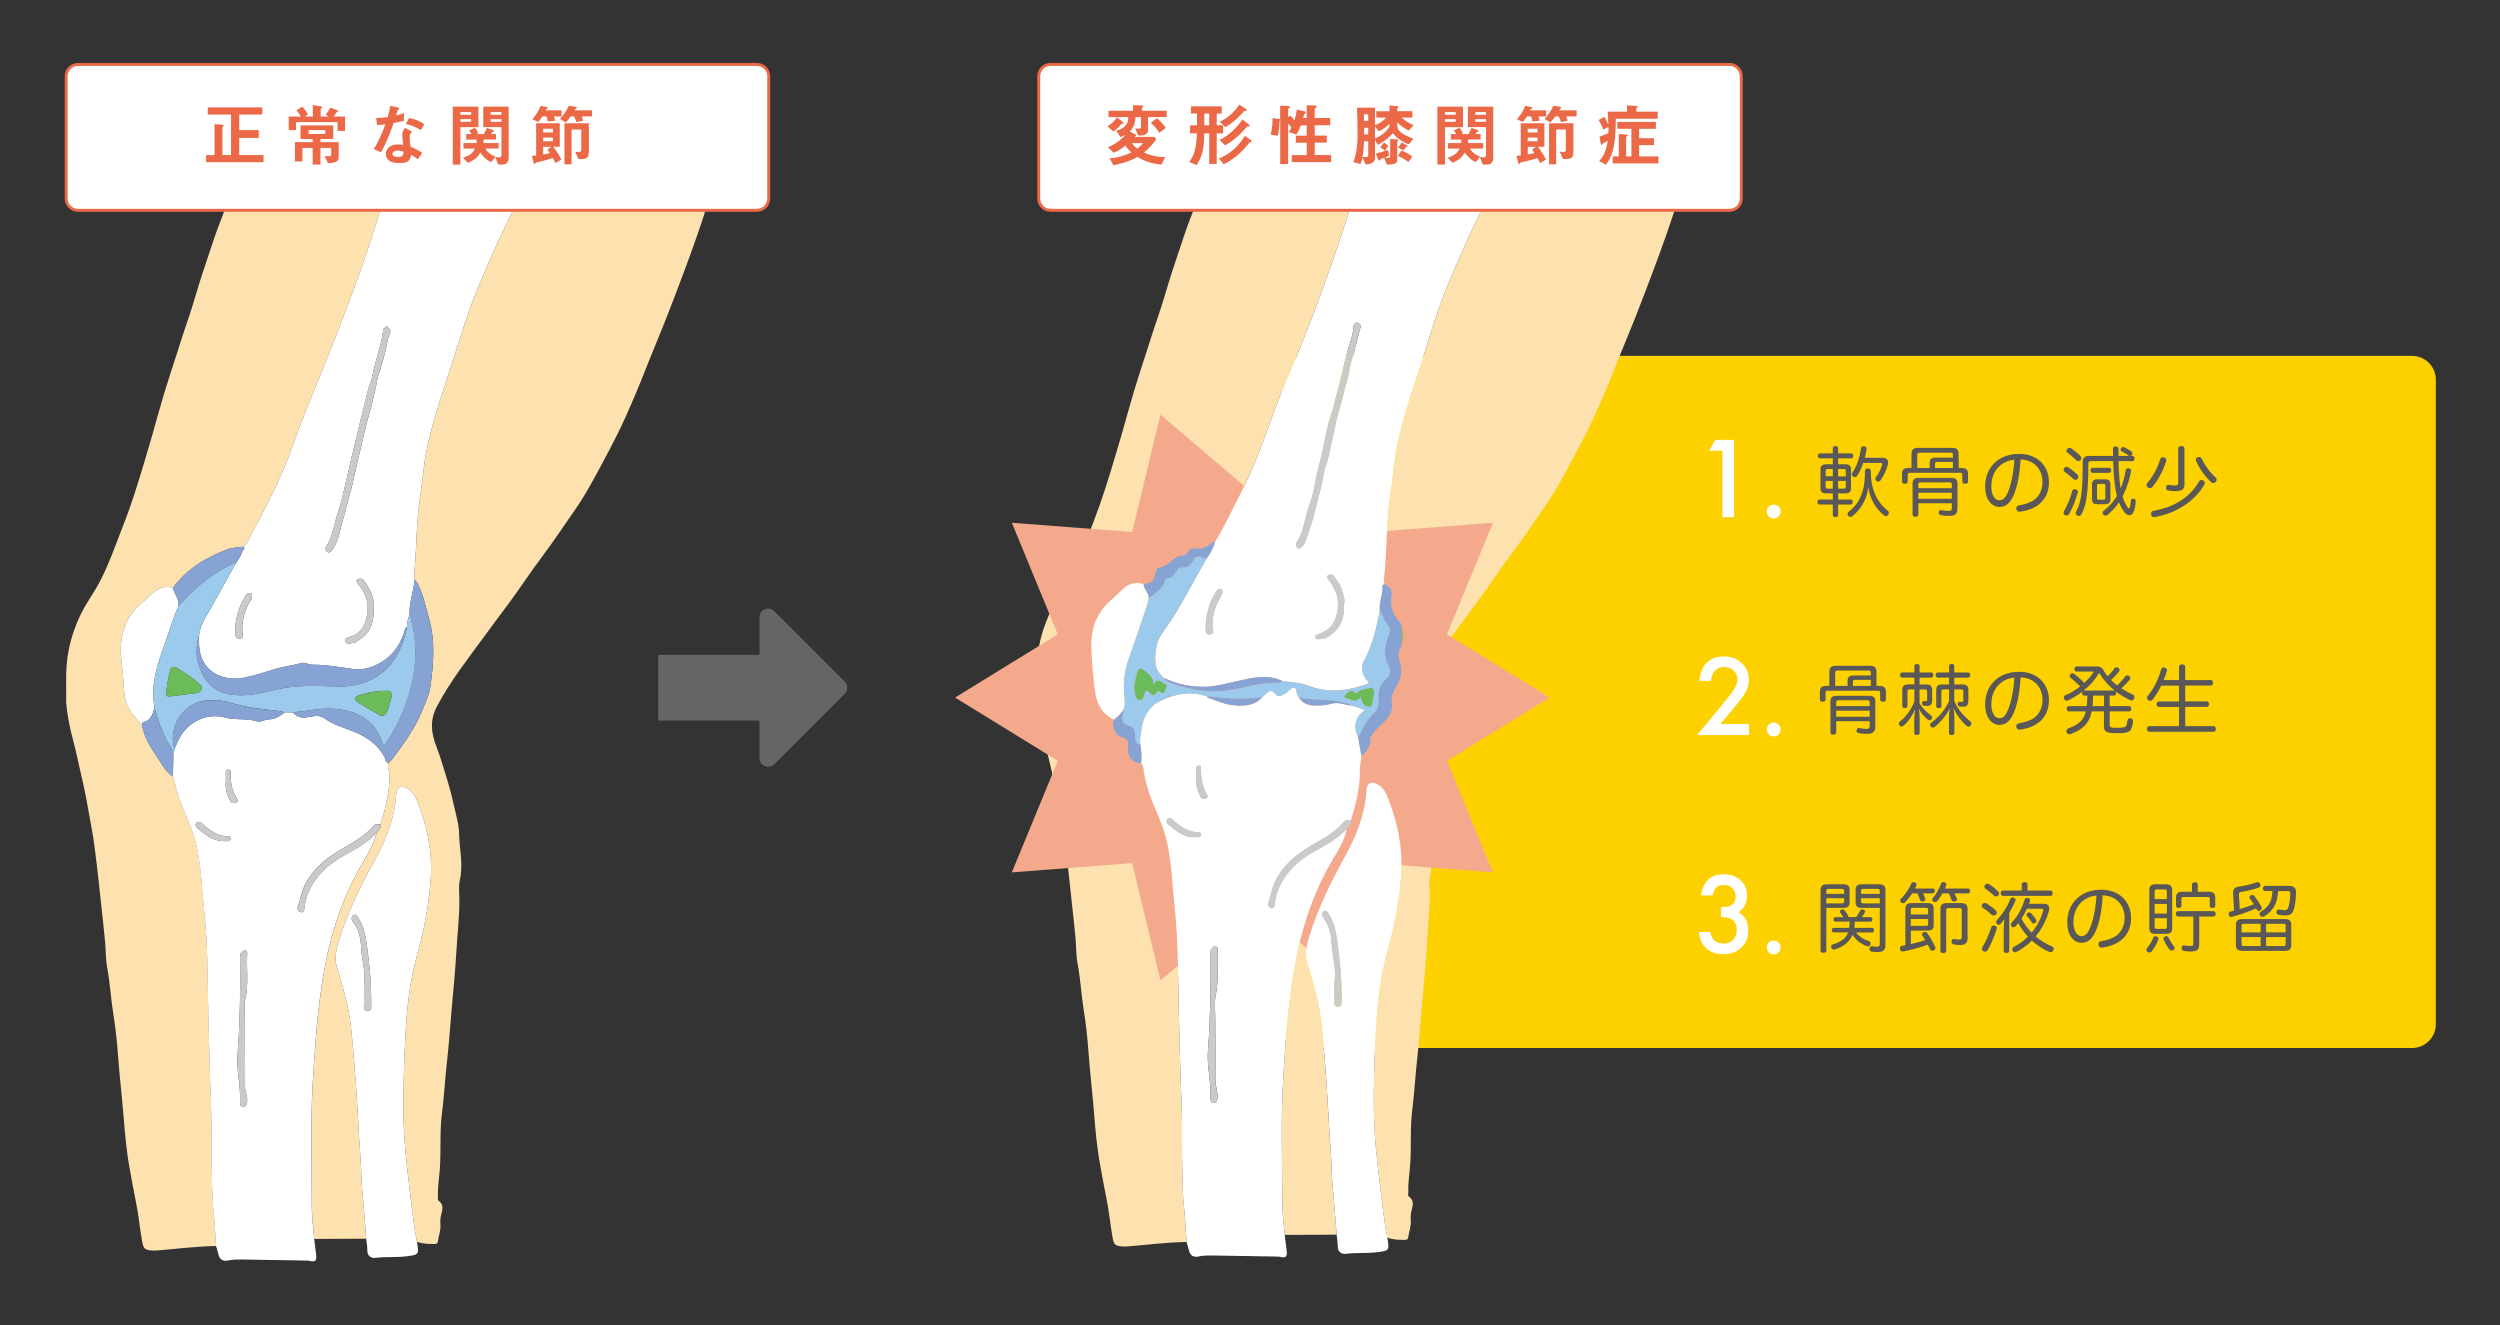 <?xml version="1.0" encoding="utf-8"?>
<!-- Generator: Adobe Illustrator 25.1.0, SVG Export Plug-In . SVG Version: 6.00 Build 0)  -->
<svg version="1.1" id="レイヤー_1" xmlns="http://www.w3.org/2000/svg" xmlns:xlink="http://www.w3.org/1999/xlink" x="0px"
	 y="0px" viewBox="0 0 841.89 446.25" style="enable-background:new 0 0 841.89 446.25;" xml:space="preserve">
<rect x="0" y="0" width="841.89" height="446.25" fill="#333333" stroke="none"/>
<style type="text/css">
	.st0{fill:#FDD000;}
	.st1{fill:#FDE1AF;}
	.st2{fill:#FFFFFF;}
	.st3{fill:#87A3D4;}
	.st4{fill:#C9CACA;}
	.st5{fill:#9BCAED;}
	.st6{fill:#6CBB5A;}
	.st7{fill:#F4A98C;}
	.st8{fill:#666666;}
	.st9{fill:#595757;}
	.st10{fill:#FFFFFF;stroke:#EC6948;stroke-miterlimit:10;}
	.st11{fill:#EC6948;}
</style>
<path class="st0" d="M812.27,352.92H439.66c-4.42,0-8-3.58-8-8V127.85c0-4.42,3.58-8,8-8h372.62c4.42,0,8,3.58,8,8v217.07
	C820.27,349.34,816.69,352.92,812.27,352.92z"/>
<g>
	<path class="st1" d="M72.77,419.6c-6.46,0.12-12.88,0.9-19.31,1.46c-0.8,0.07-1.61,0.12-2.4,0.05c-2.52-0.22-2.77-0.75-3.21-3.17
		c-0.79-4.36-1.15-8.78-2.07-13.14c-0.75-3.54-1.34-7.16-2.01-10.72c-1.12-5.88-1.65-11.81-2.12-17.74
		c-0.55-6.9-1.38-13.76-1.88-20.66c-0.34-4.68-0.83-9.4-1.59-14.04c-0.85-5.23-1.09-10.53-2.08-15.75
		c-0.55-2.93-0.44-5.96-0.73-8.94c-0.36-3.77-0.76-7.55-1.19-11.31c-0.56-4.87-0.99-9.75-1.61-14.61c-0.49-3.87-0.9-7.77-1.62-11.6
		c-0.95-5.04-1.73-10.12-2.85-15.14c-0.91-4.1-1.83-8.21-2.78-12.3c-0.63-2.72-1.5-5.45-1.99-8.19c-0.51-2.85-1.1-5.76-1.04-8.71
		c0.07-3.74-0.15-7.51,0.16-11.23c0.51-6.05,2.18-11.79,4.9-17.29c1.82-3.69,4.29-6.95,6.19-10.56c2.18-4.15,3.91-8.48,5.56-12.86
		c1.48-3.94,3.07-7.85,4.48-11.81c1.27-3.56,2.41-7.17,3.52-10.78c1.33-4.3,2.6-8.63,3.86-12.95c1.44-4.96,2.76-9.95,4.25-14.89
		c1.37-4.57,2.89-9.09,4.35-13.63c1.2-3.71,2.34-7.44,3.63-11.12c1.68-4.78,2.99-9.68,4.54-14.5c1.41-4.41,2.95-8.77,4.38-13.17
		c1.25-3.83,2.86-7.54,4.26-11.33c1.26-3.4,2.46-6.83,3.67-10.25c1.28-3.6,2.68-7.17,3.78-10.83c1.06-3.49,2.26-6.93,3.37-10.4
		c0.92-2.85,2.11-5.61,2.95-8.5c0.26-0.89-0.67-2.27,0.53-2.57c1.6-0.4,3.34-0.22,4.98,0.13c2.84,0.61,5.73,0.97,8.57,1.54
		c3.27,0.65,6.61,1.06,9.82,2.06c1.5,0.47,3.13,0.65,4.66,0.84c4.66,0.58,9.25,1.61,13.96,1.92c1.81,0.12,3.64,0.65,5.48,0.85
		c0.19,1.63-0.17,3.2-0.61,4.73c-3.45,11.82-6.89,23.64-10.44,35.43c-4.18,13.84-9.34,27.34-14.55,40.81
		c-4.49,11.6-9.59,22.95-13.7,34.72c-3.96,11.34-9.59,21.95-15.26,32.52c-0.44,0.82-0.85,1.63-1.67,2.14
		c-1.96,0.2-3.92,0.31-5.81,1.06c-7.04,2.77-13.32,6.54-17.85,12.79c-3.62-1.12-6.07,0.84-8.38,3.18c-0.33,0.33-0.67,0.65-1.04,0.94
		c-6.64,5.16-8.87,12.05-7.96,20.2c0.41,3.64,0.73,7.3,0.99,10.96c0.1,1.5,0.46,2.87,1.04,4.23c1.12,2.62,3.03,4.64,4.91,6.69
		c0.66,3.76,2.5,6.99,4.65,10.05c1.79,2.55,3.04,5.56,5.82,7.34c0.93,2.56,1.3,5.28,2.27,7.85c1.67,4.42,3.8,8.65,5.08,13.22
		c2.14,7.63,2.24,15.54,3.08,23.34c0.74,6.82,1.07,13.71,1.19,20.57c0.26,15.96,0.65,31.92,1.26,47.87
		c0.25,6.54-0.04,13.1,0.17,19.64c0.15,4.6,0.08,9.2,0.6,13.79C72.36,411.74,72.5,415.68,72.77,419.6z"/>
	<path class="st1" d="M123.33,417.14c-5.83,0.03-11.66,0.06-17.49,0.08c-0.29-3.66-0.83-7.32-0.82-10.98
		c0.02-13.71-0.52-27.42,0.29-41.12c0.68-11.59,1.45-23.17,3.26-34.66c2.25-14.3,6.35-27.9,13.87-40.38c1.81-3,3.62-6.06,4.33-9.59
		c0.53-0.93,1.85-1.49,1.37-2.89c1.7-5.48,3.12-11,3-16.82c-0.03-1.31-0.9-2.57-0.21-3.9c0.44-0.46,0.93-0.88,1.31-1.39
		c3.75-5.08,7.46-10.14,9.89-16.09c1.1-2.7,2.42-5.39,2.81-8.2c0.92-6.63,1.55-13.31,0.23-20.02c-0.43-2.19-1.08-4.3-1.66-6.43
		c-0.91-3.34-1.7-6.74-3.79-9.62c-0.33-0.56-0.26-1.17-0.21-1.76c0.81-8.69,0.65-17.45,1.98-26.11c0.82-5.33,1.12-10.73,2.25-16.02
		c1.75-8.22,4.31-16.21,6.96-24.17c3.3-9.91,6.06-20.03,10.06-29.69c7.86-18.96,16.52-37.53,28.82-54.15
		c5.88,1.63,11.87,2.84,17.74,4.55c4.89,1.42,9.71,3.05,14.63,4.37c3.79,1.02,7.62,1.9,11.42,2.88c2.15,0.56,4.23,0.81,5.99,2.45
		c1.1,1.03,1.45,2.02,1.12,3.29c-0.77,2.98-1.58,5.95-2.5,8.88c-1.19,3.77-2.47,7.52-3.78,11.26c-1.41,4-2.86,7.98-4.36,11.95
		c-2.01,5.34-4.04,10.68-6.14,15.99c-2.26,5.72-4.69,11.37-6.92,17.1c-1.8,4.6-3.74,9.13-5.74,13.65
		c-2.28,5.16-4.89,10.15-7.53,15.12c-3.15,5.92-6.29,11.86-10.15,17.37c-3.61,5.15-7.06,10.41-10.84,15.42
		c-3.78,5.01-7.19,10.27-10.92,15.31c-2.81,3.79-5.65,7.56-8.43,11.37c-5.63,7.71-11.55,15.19-16.03,23.72
		c-2.49,4.74-1.93,8.98-0.18,13.51c1.49,3.85,2.59,7.81,3.81,11.75c1.18,3.82,1.99,7.71,2.91,11.58c0.45,1.9,0.89,3.92,0.92,5.88
		c0.09,5.23,1.47,10.42,0.26,15.73c-0.48,2.1-0.17,4.4-0.16,6.6c0.03,5.93-0.69,11.83-1.03,17.74c-0.37,6.43-1.01,12.86-1.58,19.29
		c-0.52,5.89-0.91,11.79-1.58,17.66c-0.65,5.75-0.93,11.54-1.67,17.25c-0.83,6.4-0.25,12.79-0.75,19.16
		c-0.23,2.92-0.73,5.82-0.59,8.77c0.02,0.51-0.27,1.19,0.2,1.52c1.83,1.3,1.32,3.01,0.88,4.68c-0.3,1.12-0.35,2.27-0.26,3.38
		c0.16,1.98-0.63,3.79-0.87,5.69c-0.11,0.86-0.76,0.81-1.35,0.82c-1.93,0.02-3.85-0.07-5.69-0.75c-1.37-6.94-2.01-13.98-2.85-21
		c-0.78-6.49-1.48-13-1.63-19.54c-0.24-10.1,0.12-20.18,0.69-30.26c0.49-8.82,1.51-17.5,3.91-26.04c2.4-8.55,4.06-17.26,4.57-26.17
		c0.49-8.51-1.26-16.59-4.25-24.46c-0.8-2.12-1.72-4.24-3.97-5.31c-1.99-0.95-3.32-0.24-3.45,1.96c-0.47,8.11-3.36,15.37-7.25,22.41
		c-4.76,8.63-9.12,17.48-12.04,26.95c-1,3.24-1.69,6.36-0.46,9.74c1.04,2.87,1.67,5.88,2.51,8.83c2.04,7.17,2.41,14.6,3.06,21.95
		c0.99,11.1,1.37,22.26,2.19,33.37c0.25,3.4,0.22,6.8,0.55,10.2C122.51,406.23,122.89,411.69,123.33,417.14z"/>
	<path class="st2" d="M189.57,43.23c-12.3,16.62-20.96,35.18-28.82,54.15c-4,9.66-6.76,19.77-10.06,29.69
		c-2.65,7.96-5.21,15.94-6.96,24.17c-1.13,5.29-1.43,10.69-2.25,16.02c-1.33,8.66-1.17,17.42-1.98,26.11
		c-0.05,0.59-0.13,1.21,0.21,1.76c-0.17,0.97-0.34,1.94-0.52,2.91c-0.55,2.94-1.38,5.84-1.25,8.88c-0.58,1.44-0.87,2.93-0.96,4.47
		c-0.36-0.14-0.47,0.11-0.54,0.37c-1.2,4.49-3.5,8.27-7.41,10.85c-2.98,1.97-6.32,3.15-9.95,2.69c-4.64-0.59-9.25-1.52-13.95-1.44
		c-1.29,0.02-2.37-0.93-3.66-0.56c-2.86,0.82-5.83,1.09-8.71,1.97c-3.45,1.06-6.91,2.17-10.49,2.93c-4.63,0.98-9.79-0.19-12.75-3.85
		c-2.56-3.16-2.62-6.88-2.47-10.66c0.55-3.72,2.77-6.68,4.51-9.86c2.65-4.83,5.35-9.63,8.02-14.44c0.92-1.17,1.59-2.48,2.11-3.87
		c0.17-0.46,1.12-0.78,0.21-1.39c0.82-0.51,1.24-1.33,1.67-2.14c5.67-10.57,11.31-21.19,15.26-32.52
		c4.11-11.77,9.2-23.12,13.7-34.72c5.21-13.47,10.37-26.97,14.55-40.81c3.56-11.79,7-23.61,10.44-35.43
		c0.44-1.52,0.81-3.1,0.61-4.73c0.08-0.52,0.09-1.07,0.26-1.57c0.12-0.36,0.58-0.84,0.9-0.52c2.21,2.13,5.17,1.64,7.78,2.18
		c13.09,2.67,26.23,5.1,39.12,8.69c0.61,0.17,1.14,0.59,1.8-0.06C189.04,41.46,189.3,42.43,189.57,43.23z M110.71,186.08
		c0.69-0.17,1.08-0.74,1.47-1.33c1.83-2.74,2.26-5.99,3.15-9.06c0.67-2.34,1.24-4.75,1.89-7.08c0.73-2.65,1.46-5.34,2.02-8
		c0.6-2.84,1.26-5.72,1.96-8.51c0.96-3.86,1.7-7.79,2.86-11.62c1.1-3.62,1.91-7.38,2.72-11.11c0.28-1.28,0.48-2.67,0.93-3.97
		c0.82-2.37,1.5-4.78,2.08-7.22c0.46-1.93,0.72-3.91,1.43-5.79c0.25-0.67,0.48-1.4-0.39-1.92c-0.29-0.17-0.4-0.87-0.86-0.48
		c-0.51,0.44-0.92,0.94-1.02,1.78c-0.21,1.6-0.52,3.24-0.95,4.76c-0.79,2.76-1.57,5.51-2.25,8.3c-0.32,1.31-0.46,2.72-0.94,3.89
		c-0.99,2.45-1.48,5.04-2.06,7.54c-0.6,2.56-1.35,5.13-1.96,7.69c-0.7,2.9-1.35,5.87-2.07,8.77c-0.68,2.74-1.26,5.59-1.94,8.32
		c-0.95,3.77-1.62,7.62-2.92,11.33c-1.36,3.86-1.69,8.06-3.98,11.63C109.5,184.57,109.35,185.76,110.71,186.08z M125.78,205.11
		c0.44-1.8-0.19-3.78-0.87-5.65c-0.53-1.45-1.58-2.71-2.44-4.03c-0.5-0.77-1.35-0.63-1.98-0.39c-0.56,0.22-0.45,1-0.11,1.38
		c3.04,3.44,4.17,7.36,3,11.84c-0.71,2.7-1.97,4.94-4.84,5.98c-0.88,0.32-2.66,0.49-2.22,1.84c0.39,1.23,1.96,0.37,3.01,0.42
		c0.26,0.01,0.52-0.35,0.8-0.51C124.25,213.66,126.09,210.1,125.78,205.11z M84.85,201.05c-0.09-0.44,0.32-1.1-0.49-1.29
		c-0.99-0.24-1.49,0.55-1.83,1.14c-2.23,3.75-3.48,7.79-3.29,12.2c0.04,0.98,0.03,1.93,1.39,1.95c1.51,0.02,1.08-1.13,1.01-1.85
		c-0.34-3.76,0.61-7.18,2.39-10.45C84.31,202.2,85.11,201.88,84.85,201.05z"/>
	<path class="st2" d="M130.92,256.87c-0.69,1.33,0.18,2.59,0.21,3.9c0.13,5.82-1.3,11.34-3,16.82c-0.79,0.15-1.64-0.33-2.37,0.53
		c-3.45,4.14-8.36,6.29-12.78,9.09c-4.52,2.87-8.2,6.37-10.53,11.29c-1.05,2.22-1.27,4.63-2.17,6.87c-0.36,0.89,0.38,1.65,1.04,1.81
		c0.89,0.21,1.12-0.63,1.2-1.44c0.28-2.86,1.28-5.57,2.72-7.95c2.61-4.3,6.43-7.41,10.86-9.86c3.8-2.09,7.64-4.19,10.64-7.45
		c-0.71,3.52-2.53,6.59-4.33,9.59c-7.51,12.48-11.62,26.09-13.87,40.38c-1.81,11.5-2.57,23.07-3.26,34.66
		c-0.81,13.7-0.27,27.41-0.29,41.12c-0.01,3.66,0.53,7.32,0.82,10.98c0.23,1.84,0.46,3.68,0.68,5.52c0.18,1.48-0.18,2.4-1.95,1.92
		c-0.51-0.13-1.05-0.15-1.58-0.15c-7.25-0.13-14.51-0.24-21.76-0.36c-1.46-0.02-2.91,0.02-4.36,0.33c-1.79,0.38-2.95-0.32-3.32-2.21
		c-0.18-0.91-0.52-1.78-0.78-2.67c-0.27-3.92-0.4-7.86-0.85-11.76c-0.53-4.59-0.45-9.2-0.6-13.79c-0.22-6.54,0.08-13.1-0.17-19.64
		c-0.61-15.95-1-31.91-1.26-47.87c-0.11-6.87-0.45-13.75-1.19-20.57c-0.84-7.8-0.95-15.7-3.08-23.34c-1.28-4.57-3.41-8.8-5.08-13.22
		c-0.97-2.57-1.34-5.28-2.27-7.85c0.05-2.75,0.1-5.5,0.15-8.25c0.36-0.3,0.35-0.71,0.36-1.12c0.39-0.86,0.8-1.72,1.18-2.59
		c2.64-6.15,9.45-9.71,15.81-7.97c3.55,0.97,7.24,0.19,10.75,1.28c1.38,0.43,2.65-0.65,4.07-0.65c2.09,0.01,3.76-1.12,5.34-2.36
		c0.91,0.01,1.81,0.02,2.72,0.03c1.15,1.25,2.43,1.89,4.26,1.7c2.08-0.22,4.41-1.15,6.25,0.2c2.99,2.2,6.45,3.15,9.8,4.47
		c4.44,1.76,8.25,4.32,10.6,8.68C129.89,255.65,129.65,256.85,130.92,256.87z M80.02,354.72c-0.51,5.44,1.09,10.77,0.8,16.18
		c-0.05,0.99,0.25,1.94,1.16,1.91c0.78-0.03,1.17-0.96,1.26-1.93c0.16-1.65-0.72-3.09-0.72-4.7c0.01-7.76-0.05-15.52-0.06-23.28
		c0-2.21-0.32-4.5,0.16-6.6c1.16-5.05,0.34-10.12,0.62-15.17c0.08-1.4-0.87-1.16-1.57-0.75c-0.63,0.37-0.85,1.1-0.84,1.91
		C80.96,333.1,80.85,343.92,80.02,354.72z M75.05,283.25c0.6,0,1.2,0,1.79,0c0.58,0,0.81-0.27,0.8-0.86
		c-0.01-0.63-0.34-0.78-0.88-0.77c-3.53,0.01-6.14-1.99-8.55-4.18c-0.75-0.69-1.44-0.87-2-0.43c-0.67,0.54-0.2,1.52,0.3,1.91
		C69.06,280.92,71.51,283.18,75.05,283.25z M76.05,263.01c-0.28,2.52,0.33,4.7,1.53,6.79c0.52,0.91,1.21,0.6,1.87,0.47
		c0.59-0.12,0.71-0.79,0.49-1.11c-1.94-2.79-2.35-5.94-2.29-9.22c0.01-0.42-0.1-0.8-0.66-0.77c-0.51,0.02-0.93,0.16-0.94,0.78
		C76.04,261,76.05,262.06,76.05,263.01z"/>
	<path class="st2" d="M123.33,417.14c-0.44-5.45-0.82-10.91-1.35-16.35c-0.33-3.39-0.29-6.8-0.55-10.2
		c-0.82-11.12-1.2-22.27-2.19-33.37c-0.65-7.35-1.02-14.78-3.06-21.95c-0.84-2.94-1.46-5.96-2.51-8.83
		c-1.23-3.38-0.54-6.5,0.46-9.74c2.93-9.48,7.28-18.32,12.04-26.95c3.88-7.04,6.77-14.3,7.25-22.41c0.13-2.2,1.46-2.91,3.45-1.96
		c2.24,1.07,3.16,3.19,3.97,5.31c2.99,7.87,4.74,15.95,4.25,24.46c-0.51,8.91-2.17,17.62-4.57,26.17
		c-2.4,8.54-3.42,17.22-3.91,26.04c-0.56,10.08-0.93,20.16-0.69,30.26c0.16,6.55,0.85,13.05,1.63,19.54
		c0.85,7.01,1.48,14.06,2.85,21c0.73,4.32,0.74,4.39-3.6,4.92c-3.44,0.42-6.92,0.07-10.39,0.52c-1.28,0.17-2.72-0.55-2.71-2.47
		C123.72,419.79,123.47,418.46,123.33,417.14z M122.58,331.8c0,2.65-0.03,4.51,0.01,6.38c0.02,0.88-0.5,2.14,1.15,2.19
		c1.66,0.06,1.24-1.18,1.25-2.1c0.09-6.75-0.5-13.44-1.48-20.13c-0.46-3.14-1.02-6.11-2.7-8.78c-0.41-0.65-0.92-1.78-1.89-1.13
		c-0.7,0.47-0.59,1.53-0.01,2.27c1.95,2.47,2.58,5.59,2.7,8.43C121.81,323.49,123.36,327.96,122.58,331.8z"/>
	<path class="st2" d="M47.8,244.17c-1.88-2.05-3.8-4.07-4.91-6.69c-0.58-1.36-0.94-2.74-1.04-4.23c-0.25-3.66-0.58-7.31-0.99-10.96
		c-0.91-8.15,1.32-15.04,7.96-20.2c0.37-0.29,0.71-0.61,1.04-0.94c2.31-2.34,4.76-4.3,8.38-3.18c0.41,2.12,2.29,3.81,1.85,6.19
		c-1.95,4.16-3.13,8.6-4.69,12.9c-2.48,6.85-4.75,13.72-3.35,21.18c-0.58,2.16-1.13,4.33-3.74,4.96
		C47.83,243.31,47.98,243.85,47.8,244.17z"/>
	<path class="st3" d="M60.09,204.16c0.44-2.38-1.44-4.07-1.85-6.19c4.52-6.25,10.81-10.03,17.85-12.79c1.9-0.75,3.85-0.86,5.81-1.06
		c0.91,0.62-0.04,0.93-0.21,1.39c-0.52,1.39-1.19,2.7-2.11,3.87c-1.26,0.59-2.55,1.12-3.76,1.79
		C69.75,194.49,64.62,198.96,60.09,204.16z"/>
	<path class="st3" d="M47.8,244.17c0.19-0.32,0.03-0.85,0.52-0.97c2.61-0.64,3.17-2.8,3.74-4.96c1.32,5.36,3.44,10.38,6.35,15.07
		c-0.05,2.75-0.1,5.5-0.15,8.25c-2.77-1.78-4.02-4.79-5.82-7.34C50.3,251.16,48.46,247.93,47.8,244.17z"/>
	<path class="st3" d="M130.92,256.87c-1.27-0.02-1.03-1.22-1.39-1.89c-2.35-4.36-6.16-6.92-10.6-8.68c-3.34-1.32-6.81-2.27-9.8-4.47
		c-1.84-1.35-4.17-0.42-6.25-0.2c-1.83,0.19-3.11-0.46-4.26-1.7c1.8-0.32,3.62-0.38,5.43-0.68c4.31-0.71,8.74-0.97,13.09,0.19
		c5.8,1.55,9.89,4.91,11.57,10.85c0.09,0.33,0.13,0.62,0.56,0.69c0.52,0.08,0.47-0.38,0.63-0.61c2.44-3.62,4.49-7.46,6.07-11.52
		c4.05-10.43,5.35-21.04,1.96-31.93c-0.13-3.04,0.7-5.94,1.25-8.88c0.18-0.97,0.35-1.94,0.52-2.91c2.09,2.88,2.88,6.28,3.79,9.62
		c0.58,2.13,1.23,4.24,1.66,6.43c1.31,6.7,0.69,13.39-0.23,20.02c-0.39,2.81-1.7,5.5-2.81,8.2c-2.43,5.95-6.14,11.01-9.89,16.09
		C131.86,255.98,131.36,256.4,130.92,256.87z"/>
	<path class="st4" d="M126.77,280.49c-3,3.26-6.85,5.36-10.64,7.45c-4.43,2.44-8.25,5.55-10.86,9.86c-1.44,2.37-2.44,5.09-2.72,7.95
		c-0.08,0.81-0.31,1.65-1.2,1.44c-0.66-0.15-1.41-0.91-1.04-1.81c0.91-2.23,1.13-4.65,2.17-6.87c2.32-4.93,6.01-8.43,10.53-11.29
		c4.42-2.8,9.32-4.95,12.78-9.09c0.73-0.87,1.58-0.39,2.37-0.53C128.62,279,127.3,279.56,126.77,280.49z"/>
	<path class="st5" d="M137.95,206.91c3.39,10.89,2.09,21.5-1.96,31.93c-1.58,4.07-3.63,7.9-6.07,11.52
		c-0.16,0.23-0.11,0.69-0.63,0.61c-0.43-0.07-0.47-0.36-0.56-0.69c-1.68-5.93-5.77-9.29-11.57-10.85
		c-4.35-1.16-8.79-0.91-13.09-0.19c-1.81,0.3-3.64,0.36-5.43,0.68c-0.91-0.01-1.81-0.02-2.72-0.03c-0.64-0.16-1.28-0.39-1.93-0.47
		c-5.41-0.64-10.85-0.99-16.09-2.73c-2.48-0.83-5.09-0.94-7.71-0.86c-7.94,0.25-13.89,8.75-11.42,16.34c-0.01,0.41,0,0.83-0.36,1.12
		c-2.91-4.69-5.03-9.71-6.35-15.07c-1.41-7.46,0.87-14.33,3.35-21.18c1.56-4.3,2.74-8.74,4.69-12.9c4.52-5.2,9.66-9.67,15.73-12.99
		c1.22-0.67,2.51-1.2,3.76-1.79c-2.68,4.81-5.37,9.61-8.02,14.44c-1.74,3.17-3.96,6.14-4.51,9.86c-0.8,2.99-1.18,6.11-0.43,9.07
		c2.26,8.92,7.93,11.9,16.45,11.33c3.96-0.26,7.71-1.45,11.56-2.2c6.42-1.25,12.91-0.83,19.37-0.72c4.03,0.07,7.89-0.56,11.39-2.48
		c6.8-3.74,10.16-9.9,11.6-17.3C137.07,209.84,137.36,208.34,137.95,206.91z M56.68,234.57c3.48-0.43,6.45-0.76,9.41-1.18
		c0.78-0.11,1.56-0.48,1.85-1.33c0.3-0.88-0.42-1.38-0.93-1.84c-2.31-2.1-4.92-3.78-7.6-5.36c-0.95-0.56-1.81-0.25-2.08,0.74
		c-0.7,2.56-1.11,5.19-1.37,7.83C55.86,234.34,56.49,234.54,56.68,234.57z M131.98,234.26c-0.02-0.92-0.46-1.58-1.28-1.6
		c-3.42-0.09-6.78,0.43-10,1.55c-1.34,0.47-1.37,1.58-0.12,2.36c2.3,1.45,4.68,2.77,7.03,4.13c1.04,0.6,1.97,0.44,2.52-0.66
		C131.07,238.2,131.45,236.16,131.98,234.26z"/>
	<path class="st3" d="M136.98,211.38c-1.43,7.4-4.8,13.56-11.6,17.3c-3.5,1.92-7.36,2.55-11.39,2.48
		c-6.46-0.11-12.95-0.53-19.37,0.72c-3.85,0.75-7.6,1.93-11.56,2.2c-8.52,0.57-14.18-2.41-16.45-11.33
		c-0.75-2.96-0.37-6.07,0.43-9.07c-0.15,3.78-0.08,7.5,2.47,10.66c2.96,3.66,8.11,4.83,12.75,3.85c3.58-0.76,7.04-1.87,10.49-2.93
		c2.88-0.88,5.85-1.15,8.71-1.97c1.3-0.37,2.37,0.58,3.66,0.56c4.7-0.08,9.31,0.85,13.95,1.44c3.63,0.46,6.97-0.72,9.95-2.69
		c3.91-2.58,6.22-6.36,7.41-10.85C136.51,211.49,136.62,211.24,136.98,211.38z"/>
	<path class="st4" d="M110.71,186.08c-1.36-0.32-1.21-1.51-0.85-2.07c2.29-3.57,2.62-7.78,3.98-11.63c1.31-3.7,1.97-7.56,2.92-11.33
		c0.69-2.73,1.27-5.58,1.94-8.32c0.72-2.9,1.37-5.87,2.07-8.77c0.61-2.55,1.36-5.12,1.96-7.69c0.58-2.5,1.07-5.09,2.06-7.54
		c0.47-1.17,0.62-2.59,0.94-3.89c0.68-2.79,1.46-5.55,2.25-8.3c0.44-1.52,0.75-3.16,0.95-4.76c0.11-0.84,0.51-1.33,1.02-1.78
		c0.45-0.39,0.57,0.31,0.86,0.48c0.87,0.51,0.64,1.24,0.39,1.92c-0.71,1.88-0.97,3.86-1.43,5.79c-0.58,2.43-1.27,4.85-2.08,7.22
		c-0.45,1.3-0.65,2.69-0.93,3.97c-0.81,3.73-1.62,7.48-2.72,11.11c-1.16,3.83-1.9,7.77-2.86,11.62c-0.69,2.79-1.36,5.67-1.96,8.51
		c-0.56,2.66-1.29,5.35-2.02,8c-0.65,2.34-1.22,4.74-1.89,7.08c-0.88,3.07-1.32,6.31-3.15,9.06
		C111.79,185.34,111.4,185.91,110.71,186.08z"/>
	<path class="st4" d="M125.78,205.11c0.31,5-1.54,8.55-5.67,10.89c-0.28,0.16-0.54,0.52-0.8,0.51c-1.05-0.05-2.61,0.81-3.01-0.42
		c-0.43-1.35,1.34-1.52,2.22-1.84c2.87-1.05,4.13-3.29,4.84-5.98c1.18-4.48,0.05-8.4-3-11.84c-0.34-0.39-0.45-1.16,0.11-1.38
		c0.62-0.25,1.48-0.38,1.98,0.39c0.86,1.32,1.91,2.58,2.44,4.03C125.59,201.33,126.23,203.31,125.78,205.11z"/>
	<path class="st4" d="M84.85,201.05c0.27,0.83-0.54,1.15-0.83,1.69c-1.78,3.27-2.73,6.69-2.39,10.45c0.07,0.72,0.5,1.88-1.01,1.85
		c-1.36-0.02-1.34-0.96-1.39-1.95c-0.19-4.42,1.07-8.45,3.29-12.2c0.35-0.58,0.84-1.37,1.83-1.14
		C85.16,199.95,84.75,200.6,84.85,201.05z"/>
	<path class="st3" d="M58.76,252.18c-2.47-7.59,3.48-16.1,11.42-16.34c2.61-0.08,5.23,0.03,7.71,0.86
		c5.23,1.74,10.68,2.1,16.09,2.73c0.65,0.08,1.29,0.31,1.93,0.47c-1.58,1.24-3.25,2.37-5.34,2.36c-1.42-0.01-2.69,1.07-4.07,0.65
		c-3.51-1.09-7.2-0.31-10.75-1.28c-6.36-1.74-13.17,1.82-15.81,7.97C59.57,250.46,59.16,251.32,58.76,252.18z"/>
	<path class="st4" d="M80.02,354.72c0.83-10.8,0.94-21.61,0.82-32.44c-0.01-0.81,0.2-1.53,0.84-1.91c0.7-0.41,1.65-0.66,1.57,0.75
		c-0.28,5.05,0.54,10.12-0.62,15.17c-0.48,2.1-0.17,4.39-0.16,6.6c0.01,7.76,0.07,15.52,0.06,23.28c0,1.61,0.87,3.05,0.72,4.7
		c-0.09,0.98-0.49,1.91-1.26,1.93c-0.91,0.03-1.21-0.92-1.16-1.91C81.11,365.48,79.51,360.15,80.02,354.72z"/>
	<path class="st4" d="M75.05,283.25c-3.54-0.07-5.99-2.32-8.53-4.33c-0.5-0.39-0.97-1.38-0.3-1.91c0.56-0.45,1.25-0.26,2,0.43
		c2.41,2.19,5.02,4.19,8.55,4.18c0.54,0,0.87,0.14,0.88,0.77c0.01,0.59-0.23,0.86-0.8,0.86C76.24,283.25,75.64,283.25,75.05,283.25z
		"/>
	<path class="st4" d="M76.05,263.01c0-0.95-0.01-2.01,0-3.07c0.01-0.61,0.43-0.75,0.94-0.78c0.55-0.02,0.67,0.35,0.66,0.77
		c-0.06,3.28,0.34,6.42,2.29,9.22c0.22,0.32,0.1,0.99-0.49,1.11c-0.66,0.14-1.35,0.45-1.87-0.47
		C76.38,267.72,75.77,265.53,76.05,263.01z"/>
	<path class="st4" d="M122.58,331.8c0.77-3.84-0.77-8.3-0.97-12.87c-0.13-2.84-0.75-5.95-2.7-8.43c-0.58-0.74-0.69-1.8,0.01-2.27
		c0.97-0.65,1.49,0.48,1.89,1.13c1.69,2.68,2.24,5.64,2.7,8.78c0.98,6.69,1.57,13.38,1.48,20.13c-0.01,0.92,0.41,2.15-1.25,2.1
		c-1.65-0.05-1.13-1.31-1.15-2.19C122.55,336.31,122.58,334.44,122.58,331.8z"/>
	<path class="st6" d="M56.68,234.57c-0.19-0.03-0.82-0.23-0.73-1.13c0.26-2.64,0.67-5.27,1.37-7.83c0.27-0.99,1.14-1.3,2.08-0.74
		c2.68,1.58,5.29,3.26,7.6,5.36c0.51,0.46,1.23,0.96,0.93,1.84c-0.29,0.85-1.07,1.22-1.85,1.33
		C63.13,233.81,60.15,234.14,56.68,234.57z"/>
	<path class="st6" d="M131.98,234.26c-0.53,1.89-0.91,3.93-1.84,5.79c-0.55,1.1-1.49,1.26-2.52,0.66c-2.36-1.36-4.73-2.68-7.03-4.13
		c-1.25-0.78-1.22-1.89,0.12-2.36c3.22-1.12,6.58-1.64,10-1.55C131.52,232.68,131.96,233.35,131.98,234.26z"/>
</g>
<g>
	<path class="st1" d="M450.12,415.78c-5.83,0.03-11.66,0.06-17.49,0.08c-0.29-3.66-0.83-7.32-0.82-10.98
		c0.02-13.71-0.52-27.41,0.29-41.12c0.68-11.59,1.45-23.17,3.26-34.66c2.25-14.3,6.35-27.9,13.86-40.38c1.81-3,3.61-6.07,4.34-9.59
		c0.52-0.94,1.85-1.49,1.37-2.9c1.68-5.42,3.08-10.88,3-16.63c-0.02-1.64,0.36-3.29,0.56-4.93c1.57-1.65,3.21-3.27,2.95-5.85
		c-0.05-0.52,0.33-0.85,0.56-1.24c1-1.71,2.53-2.9,3.92-4.26c1.88-1.83,3.29-3.96,2.8-6.81c-0.29-1.67,0.24-3.07,1.06-4.51
		c1.52-2.66,2.78-5.47,1.72-8.63c-0.68-2.04-0.84-3.96,0.49-5.79c0.59-2.35,0.5-4.7-0.04-7.04c-0.09-0.25-0.11-0.56-0.28-0.74
		c-2.53-2.59-3.74-5.56-3.04-9.26c0.34-1.81-0.73-3.07-2.34-3.85c-0.22-0.42-0.33-0.83-0.27-1.33c1.18-9.66,0.71-19.45,2.23-29.1
		c0.86-5.45,1.13-10.99,2.28-16.42c1.74-8.22,4.31-16.21,6.96-24.17c3.32-9.98,6.09-20.16,10.13-29.88
		c7.85-18.9,16.49-37.4,28.75-53.96c5.88,1.63,11.87,2.84,17.74,4.55c4.89,1.42,9.71,3.05,14.63,4.37c3.79,1.02,7.62,1.9,11.42,2.88
		c2.15,0.56,4.23,0.81,5.99,2.45c1.1,1.03,1.45,2.02,1.12,3.29c-0.77,2.98-1.58,5.95-2.51,8.89c-1.19,3.77-2.47,7.52-3.78,11.26
		c-1.41,4-2.86,7.98-4.36,11.95c-2.01,5.34-4.04,10.68-6.14,15.99c-2.26,5.72-4.69,11.37-6.93,17.1c-1.79,4.6-3.74,9.13-5.74,13.65
		c-2.28,5.16-4.9,10.15-7.53,15.12c-3.14,5.92-6.29,11.86-10.15,17.37c-3.61,5.15-7.06,10.41-10.84,15.42
		c-3.79,5.01-7.19,10.28-10.92,15.32c-2.77,3.74-5.47,7.54-8.29,11.25c-5.89,7.76-11.89,15.45-16.37,24.17
		c-1.9,3.7-2.13,7.31-0.59,11.3c1.72,4.44,3.1,9.03,4.43,13.62c1.11,3.83,1.98,7.72,2.89,11.58c0.45,1.9,0.89,3.92,0.92,5.88
		c0.09,5.24,1.47,10.43,0.26,15.73c-0.48,2.1-0.16,4.4-0.16,6.6c0.02,5.93-0.7,11.83-1.03,17.74c-0.37,6.43-1.01,12.86-1.57,19.29
		c-0.52,5.89-0.92,11.79-1.58,17.66c-0.65,5.75-0.93,11.54-1.67,17.25c-0.83,6.4-0.25,12.79-0.75,19.16
		c-0.23,2.92-0.73,5.82-0.59,8.77c0.02,0.51-0.27,1.19,0.2,1.52c1.83,1.3,1.32,3.01,0.88,4.68c-0.3,1.12-0.35,2.27-0.26,3.38
		c0.16,1.98-0.63,3.79-0.87,5.69c-0.11,0.86-0.76,0.81-1.35,0.82c-1.93,0.02-3.85-0.07-5.69-0.75c-1.37-6.94-2.01-13.99-2.85-21
		c-0.78-6.49-1.48-13-1.63-19.54c-0.24-10.1,0.12-20.18,0.69-30.26c0.49-8.82,1.51-17.5,3.91-26.04c2.4-8.55,4.06-17.26,4.57-26.17
		c0.49-8.51-1.26-16.59-4.25-24.46c-0.8-2.12-1.72-4.24-3.97-5.31c-1.99-0.95-3.32-0.24-3.45,1.96c-0.49,8.1-3.36,15.37-7.25,22.41
		c-4.77,8.63-9.12,17.48-12.04,26.95c-1,3.24-1.69,6.36-0.46,9.75c1.04,2.87,1.67,5.89,2.51,8.83c2.04,7.17,2.41,14.6,3.06,21.95
		c0.99,11.1,1.37,22.26,2.19,33.37c0.25,3.4,0.22,6.8,0.55,10.2C449.3,404.87,449.68,410.33,450.12,415.78z"/>
	<path class="st1" d="M399.56,418.24c-6.46,0.12-12.88,0.9-19.31,1.46c-0.8,0.07-1.61,0.12-2.4,0.05c-2.52-0.22-2.77-0.75-3.21-3.17
		c-0.79-4.36-1.15-8.78-2.07-13.14c-0.75-3.54-1.34-7.16-2.01-10.72c-1.12-5.88-1.65-11.81-2.12-17.74
		c-0.55-6.9-1.38-13.76-1.88-20.66c-0.34-4.68-0.83-9.4-1.59-14.04c-0.85-5.24-1.09-10.53-2.08-15.75
		c-0.55-2.93-0.44-5.96-0.73-8.94c-0.36-3.77-0.76-7.55-1.19-11.31c-0.56-4.87-0.99-9.75-1.61-14.61c-0.49-3.87-0.9-7.77-1.62-11.6
		c-0.95-5.04-1.78-10.12-2.84-15.15c-0.87-4.11-1.98-8.17-2.81-12.3c-0.55-2.73-1.48-5.45-1.98-8.19c-0.51-2.85-1.1-5.76-1.04-8.71
		c0.07-3.74-0.15-7.51,0.16-11.23c0.51-6.05,2.18-11.79,4.9-17.29c1.82-3.69,4.27-6.95,6.2-10.56c2.18-4.08,3.84-8.38,5.52-12.67
		c1.56-3.98,3.09-7.98,4.52-12.01c1.26-3.56,2.4-7.17,3.52-10.78c1.33-4.3,2.6-8.63,3.86-12.95c1.44-4.96,2.76-9.95,4.25-14.89
		c1.37-4.57,2.89-9.09,4.35-13.63c1.2-3.71,2.34-7.44,3.63-11.12c1.68-4.78,2.99-9.68,4.54-14.5c1.41-4.41,2.95-8.77,4.38-13.17
		c1.25-3.83,2.86-7.54,4.26-11.33c1.26-3.4,2.46-6.83,3.67-10.25c1.28-3.6,2.68-7.17,3.78-10.83c1.06-3.49,2.26-6.93,3.38-10.4
		c0.92-2.85,2.11-5.61,2.95-8.5c0.26-0.89-0.67-2.27,0.53-2.57c1.6-0.4,3.34-0.22,4.98,0.13c2.84,0.61,5.73,0.97,8.57,1.54
		c3.27,0.65,6.61,1.06,9.82,2.06c1.5,0.47,3.13,0.65,4.66,0.84c4.66,0.58,9.25,1.61,13.96,1.92c1.81,0.12,3.64,0.64,5.48,0.85
		c-0.03,0.73,0,1.47-0.11,2.19c-0.83,5.15-2.73,10.01-4.2,14.98c-2.54,8.62-4.84,17.31-7.64,25.84
		c-5.81,17.71-12.22,35.21-19.63,52.33c-5.39,12.45-8.93,25.64-15.23,37.74c-2.95,5.66-5.53,11.51-8.93,16.94
		c-0.7-0.13-1.11,0.42-1.55,0.77c-1.44,1.17-3,1.83-4.89,1.52c-1.21-0.19-2.15,0.15-2.83,1.29c-0.31,0.53-0.83,1.2-1.56,1.11
		c-1.75-0.2-2.8,1.03-3.94,1.91c-1.21,0.94-2.34,1.84-3.91,2.1c-0.82,0.14-1.2,0.86-1.36,1.7c-0.55,2.97-1.15,3.52-4.03,3.88
		c-2.63-0.81-4.94-0.3-6.94,1.64c-1.39,1.34-2.83,2.62-4.26,3.92c-4.58,4.16-6.56,9.35-6.41,15.49c0.13,5.2,0.62,10.39,1.33,15.5
		c0.53,3.8,2.41,7.33,6.33,9.1c-0.13,0.44-0.35,0.87-0.37,1.32c-0.08,1.48,1.38,4.23,2.29,4.39c2.37,0.42,3.09,1.38,2.78,3.68
		c-0.4,2.9,1.58,5.29,4.41,5.32c0.6,0.62,0.73,1.44,0.83,2.21c0.49,3.73,1.62,7.26,2.98,10.75c1.48,3.78,3.25,7.44,4.34,11.37
		c2.11,7.64,2.23,15.55,3.06,23.35c0.72,6.76,1.06,13.58,1.18,20.39c0.28,15.77,0.61,31.53,1.26,47.29
		c0.28,6.74-0.04,13.51,0.18,20.26c0.15,4.6,0.07,9.21,0.6,13.8C399.15,410.38,399.28,414.32,399.56,418.24z"/>
	<polygon class="st7" points="321.62,234.91 356.22,213.61 340.74,176.04 381.27,179.16 390.8,139.65 421.75,166.02 452.7,139.65 
		462.23,179.16 502.76,176.04 487.28,213.61 521.88,234.91 487.28,256.2 502.76,293.78 462.23,290.65 452.7,330.16 421.75,303.79 
		390.8,330.16 381.27,290.65 340.74,293.78 356.22,256.2 	"/>
	<path class="st2" d="M516.36,41.85c-12.26,16.56-20.9,35.07-28.75,53.96c-4.04,9.72-6.81,19.9-10.13,29.88
		c-2.65,7.96-5.22,15.94-6.96,24.17c-1.15,5.42-1.42,10.96-2.28,16.42c-1.52,9.65-1.05,19.44-2.23,29.1
		c-0.06,0.5,0.05,0.92,0.27,1.33c-0.26,0.17-0.73,0.19-0.7,0.6c0.21,2.79-1.25,5.39-0.93,8.2c-1.06,5.95-2.5,11.77-5.39,17.17
		c-1.14,2.12-0.53,4.27,0.91,6.17c0.29,0.38,0.81,0.66,0.79,1.27c-1.57,0.5-3.06,1.05-4.59,1.43c-5.19,1.29-10.39,1.43-15.43-0.56
		c-2.96-1.17-6.04-1.31-9.11-1.67c-5.02-2.43-10.08-1.09-15.06,0.01c-3.33,0.74-6.65,1.69-10.04,1.88c-5.2,0.3-10.22-0.74-14.95-3
		c-1.17-1.29-2.37-2.62-2.57-4.41c-0.4-3.65-0.04-7.21,2.05-10.35c1.61-2.42,3.37-4.72,4.87-7.25c3.55-5.99,6.8-12.14,10.27-18.18
		c1.2-1.74,2.27-3.54,2.8-5.62c3.4-5.42,5.99-11.27,8.93-16.94c6.29-12.1,9.83-25.29,15.23-37.74
		c7.41-17.12,13.82-34.62,19.63-52.33c2.8-8.53,5.1-17.23,7.64-25.84c1.47-4.98,3.37-9.83,4.2-14.98c0.12-0.72,0.08-1.46,0.11-2.19
		c0.08-0.52,0.09-1.07,0.26-1.57c0.12-0.36,0.58-0.84,0.9-0.52c2.21,2.13,5.17,1.64,7.78,2.18c13.09,2.67,26.23,5.1,39.12,8.69
		c0.61,0.17,1.14,0.59,1.8-0.06C515.83,40.09,516.09,41.06,516.36,41.85z M458.21,110.02c0.07-0.66-0.58-1.35-1.25-1.4
		c-0.5-0.04-1.16,0.65-1.18,1.53c-0.04,1.7-0.55,3.4-1.03,4.94c-0.74,2.36-1.41,4.78-2.02,7.15c-0.67,2.65-1.18,5.41-1.93,8.01
		c-1.01,3.5-1.75,7.07-2.9,10.55c-1.1,3.32-1.7,6.85-2.39,10.29c-0.8,3.94-2.04,7.77-2.7,11.75c-0.21,1.29-0.47,2.67-0.85,3.97
		c-0.69,2.37-1.58,4.69-2.18,7.08c-0.75,2.94-1.29,5.92-3.02,8.51c-0.43,0.65-0.53,1.59,0.24,2.14c0.87,0.62,1.3-0.37,1.76-0.79
		c0.46-0.41,0.76-1.08,0.96-1.69c1.1-3.34,2.35-6.64,3.16-10.05c0.86-3.63,1.87-7.23,2.64-10.88c0.29-1.37,0.36-2.85,0.9-4.16
		c1.11-2.7,1.41-5.59,2.09-8.39c0.4-1.63,0.8-3.29,1.1-4.96c0.53-2.97,1.48-5.88,2.32-8.78c0.46-1.59,0.67-3.27,1.2-4.88
		c0.47-1.41,0.9-2.97,1.14-4.53c0.38-2.48,1.21-4.89,1.84-7.33C456.79,115.5,457.46,112.89,458.21,110.02z M452.56,203.64
		c0.65-1.69-0.27-3.63-0.87-5.52c-0.46-1.46-1.55-2.73-2.42-4.04c-0.54-0.8-1.44-0.72-2.11-0.32c-0.37,0.22-0.29,0.89,0.12,1.38
		c2.8,3.37,3.97,7.12,2.93,11.52c-0.63,2.65-1.84,4.86-4.31,6c-0.78,0.36-1.55,0.89-2.45,1.07c-0.5,0.1-0.47,0.61-0.47,0.99
		c0,0.58,0.52,0.57,0.87,0.55c1.09-0.08,2.11,0.03,3.2-0.66C451.02,212.12,452.88,208.69,452.56,203.64z M406.02,210.23
		c0,0.4,0,0.8,0,1.2c0.01,1.06-0.18,2.32,1.48,2.23c1.63-0.09,0.95-1.42,0.89-2.14c-0.36-3.93,0.82-7.44,2.79-10.72
		c0.51-0.85,0.8-1.85,0.19-2.29c-0.93-0.66-1.65,0.34-2.11,1.1C407.26,202.86,406.29,206.44,406.02,210.23z"/>
	<path class="st2" d="M453.56,279.13c-0.72,3.52-2.53,6.59-4.34,9.59c-7.52,12.48-11.62,26.09-13.86,40.38
		c-1.81,11.5-2.57,23.07-3.26,34.66c-0.81,13.7-0.27,27.41-0.29,41.12c-0.01,3.66,0.53,7.32,0.82,10.98
		c0.23,1.84,0.46,3.68,0.68,5.52c0.18,1.48-0.18,2.4-1.95,1.92c-0.51-0.13-1.05-0.15-1.58-0.15c-7.25-0.13-14.51-0.24-21.76-0.36
		c-1.46-0.02-2.91,0.02-4.36,0.33c-1.79,0.38-2.95-0.32-3.32-2.21c-0.18-0.91-0.52-1.78-0.78-2.67c-0.27-3.92-0.4-7.86-0.85-11.76
		c-0.53-4.59-0.45-9.2-0.6-13.8c-0.22-6.75,0.1-13.51-0.18-20.26c-0.65-15.76-0.98-31.52-1.26-47.29
		c-0.12-6.8-0.46-13.62-1.18-20.39c-0.83-7.8-0.95-15.71-3.06-23.35c-1.09-3.93-2.86-7.59-4.34-11.37
		c-1.36-3.48-2.5-7.02-2.98-10.75c-0.1-0.77-0.24-1.59-0.83-2.21c0.28-2.15,0.12-4.27-0.29-6.39c-0.23-1.68,0.15-3.32,0.38-4.96
		c0.56-4,2.33-7.6,5.91-9.44c5.04-2.59,10.51-3.69,16.17-1.78c0.1,0.16,0.18,0.42,0.32,0.47c2.59,0.86,5.14,2.07,7.8,2.43
		c3.7,0.5,7.54,0.56,10.48-2.54c0.53-0.5,1.05-1.02,1.59-1.5c0.86-0.76,1.8-0.99,2.56,0.06c1.1,1.53,2.32,0.89,3.47,0.23
		c0.73-0.42,1.3-1.13,1.99-1.64c0.97-0.72,1.75-0.67,1.92,0.73c0.1,0.81,0.32,1.55,0.87,2.16c1.08,1.87,2.88,2.55,4.84,2.66
		c2.04,0.12,4.08,0,6.11-0.59c2.2-0.65,4.39,0.42,6.6,0.59c1.47,0.59,3.11,0.73,4.58,1.62c-3.75,2.45-3.64,6.33-2.25,8.97
		c0.38,2.17,0.77,4.34,1.15,6.51c-0.2,1.64-0.58,3.29-0.56,4.93c0.08,5.75-1.32,11.21-3,16.63c-0.79,0.15-1.64-0.33-2.37,0.53
		c-3.45,4.14-8.36,6.28-12.78,9.09c-4.51,2.87-8.21,6.36-10.53,11.29c-1.05,2.22-1.27,4.63-2.17,6.87c-0.36,0.9,0.38,1.65,1.04,1.81
		c0.89,0.21,1.12-0.62,1.2-1.44c0.29-2.86,1.27-5.58,2.72-7.95c2.62-4.29,6.42-7.42,10.86-9.86
		C446.71,284.49,450.54,282.38,453.56,279.13z M406.82,353.28c-0.54,5.37,1.03,10.63,0.79,15.98c-0.04,1,0.08,2.19,1.09,2.17
		c1.01-0.01,1.32-1.15,1.32-2.26c-0.01-1.94-0.77-3.73-0.75-5.7c0.1-6.82-0.01-13.64-0.02-20.47c0-2.67-0.37-5.44,0.18-8
		c1.09-5.06,0.33-10.12,0.61-15.17c0.02-0.35,0.17-0.88-0.37-1c-0.51-0.11-0.98-0.13-1.43,0.39c-0.43,0.5-0.6,1-0.59,1.62
		C407.75,331.67,407.63,342.49,406.82,353.28z M401.97,281.89c0.53,0,1.06,0.01,1.6,0c0.53-0.01,0.86-0.18,0.86-0.81
		c0-0.6-0.24-0.83-0.82-0.83c-3.52,0.01-6.13-1.97-8.58-4.14c-0.65-0.58-1.19-0.95-1.78-0.44c-0.64,0.56-0.38,1.59,0.13,1.98
		C395.97,279.57,398.36,282.01,401.97,281.89z M404.45,260.46c0-0.46,0.04-0.93-0.01-1.39c-0.05-0.52,0.24-1.29-0.77-1.26
		c-0.89,0.03-0.85,0.66-0.86,1.27c-0.02,0.99,0.01,1.99-0.04,2.98c-0.12,2.26,0.45,4.31,1.54,6.29c0.57,1.04,1.36,0.82,1.99,0.49
		c0.67-0.35,0.41-0.83,0.01-1.55C405.14,265.2,404.59,262.86,404.45,260.46z"/>
	<path class="st2" d="M450.12,415.78c-0.44-5.45-0.82-10.91-1.35-16.35c-0.33-3.39-0.29-6.8-0.55-10.2
		c-0.82-11.12-1.2-22.27-2.19-33.37c-0.65-7.35-1.02-14.78-3.06-21.95c-0.84-2.94-1.46-5.96-2.51-8.83
		c-1.23-3.38-0.54-6.5,0.46-9.75c2.93-9.48,7.28-18.32,12.04-26.95c3.89-7.04,6.75-14.31,7.25-22.41c0.13-2.2,1.46-2.91,3.45-1.96
		c2.24,1.07,3.16,3.19,3.97,5.31c2.98,7.87,4.74,15.95,4.25,24.46c-0.51,8.91-2.17,17.62-4.57,26.17
		c-2.4,8.54-3.42,17.22-3.91,26.04c-0.56,10.08-0.93,20.16-0.69,30.26c0.16,6.55,0.85,13.05,1.63,19.54
		c0.85,7.01,1.48,14.06,2.85,21c0.73,4.32,0.74,4.39-3.6,4.92c-3.44,0.42-6.92,0.07-10.39,0.52c-1.28,0.17-2.72-0.55-2.71-2.47
		C450.51,418.43,450.25,417.11,450.12,415.78z M449.37,330.45c0,2.71-0.01,4.65,0,6.58c0,0.88-0.31,1.96,1.17,1.99
		c1.47,0.03,1.24-1,1.25-1.92c0.08-6.82-0.5-13.57-1.49-20.33c-0.46-3.14-1.02-6.11-2.71-8.78c-0.41-0.65-0.94-1.77-1.9-1.11
		c-0.68,0.47-0.58,1.53,0.01,2.28c1.94,2.48,2.57,5.59,2.7,8.43C448.6,322.15,450.14,326.61,449.37,330.45z"/>
	<path class="st2" d="M375.17,242.36c-3.92-1.77-5.81-5.3-6.33-9.1c-0.71-5.12-1.2-10.31-1.33-15.5
		c-0.16-6.15,1.82-11.34,6.41-15.49c1.43-1.3,2.88-2.58,4.26-3.92c2-1.94,4.31-2.45,6.94-1.64c0.05,1.8,1.85,2.96,1.76,4.81
		c-0.19,0.77-0.31,1.56-0.57,2.31c-2.04,6.02-4.04,12.06-6.19,18.04c-1.47,4.09-1.92,8.25-1.49,12.54c0.14,1.39,0.31,2.78-0.07,4.17
		C377.76,240.13,376.51,241.28,375.17,242.36z"/>
	<path class="st3" d="M386.87,201.51c0.1-1.85-1.71-3.01-1.76-4.81c2.89-0.36,3.48-0.91,4.03-3.88c0.16-0.84,0.53-1.57,1.36-1.7
		c1.57-0.26,2.71-1.16,3.91-2.1c1.14-0.89,2.19-2.11,3.94-1.91c0.73,0.08,1.25-0.59,1.56-1.11c0.68-1.14,1.61-1.48,2.83-1.29
		c1.89,0.3,3.45-0.36,4.89-1.52c0.43-0.35,0.84-0.9,1.55-0.77c-0.53,2.07-1.61,3.87-2.8,5.62c-0.63,0.28-1.11-0.08-1.66-0.33
		c-1-0.45-2.13-0.44-2.62,0.63c-0.92,1.98-2.26,3.04-4.5,2.82c-0.28-0.03-0.7,0.2-0.86,0.43c-0.99,1.46-1.7,3.22-3.9,3.25
		c-0.18,0-0.45,0.35-0.5,0.58C391.62,198.45,388.99,199.75,386.87,201.51z"/>
	<path class="st3" d="M375.17,242.36c1.34-1.07,2.59-2.23,3.38-3.79c-0.16,0.98-0.34,1.96-0.48,2.94c-0.18,1.26,0.15,2.41,1.49,2.66
		c2.4,0.44,2.82,2.02,2.79,4.06c-0.02,1.15,0.19,2.24,1.64,2.45c0.41,2.12,0.57,4.24,0.29,6.39c-2.83-0.03-4.81-2.42-4.41-5.32
		c0.32-2.3-0.4-3.26-2.78-3.68c-0.9-0.16-2.37-2.91-2.29-4.39C374.82,243.23,375.04,242.8,375.17,242.36z"/>
	<path class="st3" d="M458.48,254.67c-0.38-2.17-0.77-4.34-1.15-6.51c1.71-2.74,2.88-5.82,5.38-8.07c1.28-1.15,1.54-2.82,1.45-4.6
		c-0.13-2.48,0.31-4.88,2.4-6.61c1.47-1.22,1.98-2.8,1.09-4.46c-1.8-3.39-1.48-6.73-0.16-10.11c0.49-1.25,0.72-2.58-0.08-3.64
		c-1.2-1.6-1.85-3.45-2.76-5.18c-0.32-2.8,1.14-5.4,0.93-8.2c-0.03-0.41,0.43-0.43,0.7-0.6c1.61,0.78,2.68,2.04,2.34,3.85
		c-0.7,3.7,0.5,6.67,3.04,9.26c0.17,0.17,0.19,0.49,0.28,0.73c0.01,2.35,0.03,4.69,0.05,7.04c-1.34,1.83-1.18,3.75-0.49,5.79
		c1.06,3.16-0.2,5.97-1.72,8.63c-0.82,1.44-1.34,2.84-1.06,4.51c0.49,2.84-0.92,4.98-2.8,6.81c-1.39,1.35-2.93,2.55-3.92,4.26
		c-0.23,0.4-0.61,0.73-0.56,1.24C461.69,251.4,460.06,253.02,458.48,254.67z"/>
	<path class="st4" d="M453.56,279.13c-3.01,3.25-6.85,5.36-10.65,7.44c-4.44,2.44-8.24,5.57-10.86,9.86
		c-1.45,2.37-2.43,5.09-2.72,7.95c-0.08,0.82-0.32,1.65-1.2,1.44c-0.66-0.16-1.4-0.91-1.04-1.81c0.91-2.23,1.13-4.64,2.17-6.87
		c2.32-4.93,6.02-8.42,10.53-11.29c4.41-2.81,9.32-4.95,12.78-9.09c0.72-0.87,1.58-0.39,2.37-0.53
		C455.41,277.64,454.07,278.19,453.56,279.13z"/>
	<path class="st6" d="M471.98,217.59c-0.02-2.35-0.03-4.69-0.05-7.04C472.48,212.89,472.57,215.24,471.98,217.59z"/>
	<path class="st5" d="M464.65,205.5c0.91,1.73,1.56,3.58,2.76,5.18c0.8,1.06,0.57,2.38,0.08,3.64c-1.32,3.38-1.64,6.73,0.16,10.11
		c0.88,1.66,0.38,3.24-1.09,4.46c-2.09,1.73-2.52,4.12-2.4,6.61c0.09,1.78-0.16,3.45-1.45,4.6c-2.5,2.25-3.67,5.33-5.38,8.07
		c-1.39-2.64-1.5-6.52,2.25-8.97c-1.47-0.89-3.12-1.03-4.58-1.62c-1.69-1.01-3.57-1.29-5.48-1.52c-4.02-0.49-8.1-0.28-12.08-1.14
		c-0.55-0.62-0.77-1.35-0.87-2.16c-0.17-1.4-0.95-1.45-1.92-0.73c-0.69,0.51-1.25,1.22-1.99,1.64c-1.15,0.66-2.37,1.29-3.47-0.23
		c-0.76-1.05-1.69-0.82-2.56-0.06c-0.55,0.48-1.06,1-1.59,1.5c-2.23,0.27-4.47,0.41-6.73,0.47c-3.99,0.11-7.92-0.49-11.87-0.83
		c-5.66-1.91-11.13-0.8-16.17,1.78c-3.58,1.84-5.34,5.44-5.91,9.44c-0.23,1.64-0.61,3.28-0.38,4.96c-1.44-0.21-1.65-1.31-1.64-2.45
		c0.03-2.04-0.38-3.62-2.79-4.06c-1.34-0.24-1.67-1.4-1.49-2.66c0.14-0.98,0.32-1.96,0.48-2.94c0.38-1.38,0.21-2.78,0.07-4.16
		c-0.42-4.29,0.02-8.45,1.49-12.54c2.15-5.98,4.15-12.02,6.19-18.04c0.25-0.75,0.38-1.54,0.57-2.31c2.12-1.76,4.75-3.06,5.45-6.1
		c0.05-0.23,0.33-0.58,0.5-0.58c2.2-0.04,2.91-1.79,3.9-3.25c0.16-0.24,0.58-0.46,0.86-0.43c2.25,0.22,3.58-0.84,4.5-2.82
		c0.49-1.06,1.62-1.08,2.62-0.63c0.55,0.25,1.03,0.61,1.66,0.33c-3.47,6.03-6.72,12.19-10.27,18.18c-1.5,2.53-3.26,4.83-4.87,7.25
		c-2.09,3.14-2.45,6.7-2.05,10.35c0.2,1.79,1.4,3.12,2.57,4.41c0.74,0.77,1.6,1.45,2.59,1.81c6.4,2.27,12.93,3.42,19.74,2.34
		c4.59-0.73,9.05-2.13,13.74-2.36c1.29-0.06,2.78,0.21,3.99-0.68c3.07,0.37,6.15,0.51,9.11,1.67c5.05,1.99,10.24,1.85,15.43,0.56
		c1.53-0.38,3.02-0.94,4.59-1.43c0.02-0.61-0.5-0.89-0.79-1.27c-1.43-1.9-2.05-4.05-0.91-6.17
		C462.15,217.27,463.59,211.46,464.65,205.5z M388.33,230.77c0.19-3.14-1.95-3.95-3.36-5.26c-0.85-0.79-1.76-0.03-1.99,0.84
		c-0.63,2.37-1.3,4.77-0.74,7.27c0.2,0.9,0.38,2.01,1.5,2.11c1.22,0.11,1.28-0.98,1.55-1.9c0.32-1.06,0.9-1.97,2-0.47
		c0.45,0.62,1.26,1.15,1.8,0.25c0.65-1.09,1.08-1.27,2.04-0.34c0.4,0.39,1.17-0.07,1.21-0.62c0.07-0.81,1.09-1.92-0.22-2.44
		C391.04,229.8,389.83,227.98,388.33,230.77z M458.26,234.5c0.09,2.4,1.76,3.48,2.71,3.52c1.49,0.06,1.06-1.93,1.42-3.07
		c0.23-0.72,0.39-1.43,0.28-2.16c-0.13-0.84-0.71-1.47-1.53-1.09c-1.29,0.6-2.94,0.22-3.98,1.5c-0.21,0.25-0.52,0.6-0.97,0.09
		c-1.39-1.55-2.2,0.04-3.12,0.7c-0.34,0.25-0.45,1.2-0.01,1.15C454.72,234.94,456.4,237.46,458.26,234.5z"/>
	<path class="st4" d="M458.21,110.02c-0.74,2.87-1.42,5.48-2.1,8.09c-0.63,2.44-1.46,4.85-1.84,7.33c-0.24,1.56-0.68,3.12-1.14,4.53
		c-0.53,1.6-0.74,3.28-1.2,4.88c-0.83,2.9-1.79,5.81-2.32,8.78c-0.3,1.67-0.7,3.33-1.1,4.96c-0.68,2.8-0.99,5.69-2.09,8.39
		c-0.54,1.32-0.61,2.8-0.9,4.16c-0.77,3.66-1.78,7.25-2.64,10.88c-0.81,3.41-2.06,6.71-3.16,10.05c-0.2,0.61-0.5,1.28-0.96,1.69
		c-0.46,0.41-0.89,1.4-1.76,0.79c-0.77-0.55-0.67-1.49-0.24-2.14c1.73-2.6,2.27-5.58,3.02-8.51c0.61-2.39,1.49-4.71,2.18-7.08
		c0.38-1.3,0.63-2.68,0.85-3.97c0.66-3.98,1.9-7.81,2.7-11.75c0.7-3.44,1.29-6.97,2.39-10.29c1.15-3.47,1.89-7.05,2.9-10.55
		c0.75-2.6,1.26-5.36,1.93-8.01c0.61-2.37,1.27-4.79,2.02-7.15c0.48-1.53,0.99-3.24,1.03-4.94c0.02-0.88,0.68-1.56,1.18-1.53
		C457.63,108.67,458.28,109.36,458.21,110.02z"/>
	<path class="st3" d="M431.82,229.32c-1.21,0.89-2.7,0.62-3.99,0.68c-4.69,0.23-9.15,1.63-13.74,2.36
		c-6.81,1.09-13.34-0.07-19.74-2.34c-0.99-0.35-1.85-1.03-2.59-1.81c4.73,2.26,9.76,3.3,14.95,3c3.39-0.2,6.71-1.14,10.04-1.88
		C421.74,228.22,426.8,226.89,431.82,229.32z"/>
	<path class="st4" d="M452.56,203.64c0.31,5.05-1.54,8.49-5.5,10.96c-1.09,0.68-2.12,0.57-3.2,0.66c-0.36,0.03-0.87,0.04-0.87-0.55
		c0-0.38-0.04-0.89,0.47-0.99c0.89-0.18,1.67-0.71,2.45-1.07c2.47-1.14,3.68-3.35,4.31-6c1.04-4.4-0.13-8.15-2.93-11.52
		c-0.41-0.49-0.49-1.16-0.12-1.38c0.67-0.4,1.57-0.48,2.11,0.32c0.88,1.31,1.96,2.58,2.42,4.04
		C452.29,200.01,453.21,201.95,452.56,203.64z"/>
	<path class="st4" d="M406.02,210.23c0.27-3.79,1.24-7.37,3.24-10.62c0.46-0.75,1.18-1.75,2.11-1.1c0.62,0.44,0.33,1.43-0.19,2.29
		c-1.97,3.28-3.15,6.79-2.79,10.72c0.07,0.72,0.74,2.05-0.89,2.14c-1.66,0.09-1.47-1.16-1.48-2.23
		C406.02,211.03,406.02,210.63,406.02,210.23z"/>
	<path class="st4" d="M406.82,353.28c0.81-10.8,0.93-21.61,0.82-32.44c-0.01-0.62,0.16-1.12,0.59-1.62c0.45-0.52,0.92-0.5,1.43-0.39
		c0.55,0.12,0.39,0.64,0.37,1c-0.28,5.05,0.48,10.11-0.61,15.17c-0.55,2.56-0.18,5.33-0.18,8c0.01,6.82,0.12,13.65,0.02,20.47
		c-0.03,1.97,0.74,3.76,0.75,5.7c0,1.11-0.3,2.24-1.32,2.26c-1.01,0.01-1.13-1.18-1.09-2.17
		C407.86,363.92,406.28,358.66,406.82,353.28z"/>
	<path class="st3" d="M406.45,234.49c3.95,0.34,7.88,0.94,11.87,0.83c2.25-0.06,4.49-0.2,6.73-0.47c-2.94,3.1-6.78,3.04-10.48,2.54
		c-2.66-0.36-5.21-1.57-7.8-2.43C406.63,234.92,406.55,234.66,406.45,234.49z"/>
	<path class="st4" d="M401.97,281.89c-3.62,0.12-6-2.32-8.6-4.25c-0.51-0.38-0.77-1.42-0.13-1.98c0.59-0.51,1.13-0.14,1.78,0.44
		c2.44,2.17,5.06,4.15,8.58,4.14c0.58,0,0.82,0.24,0.82,0.83c0,0.63-0.33,0.81-0.86,0.81C403.04,281.9,402.51,281.89,401.97,281.89z
		"/>
	<path class="st3" d="M437.44,234.91c3.98,0.86,8.06,0.65,12.08,1.14c1.91,0.23,3.79,0.51,5.48,1.52c-2.21-0.17-4.4-1.24-6.6-0.59
		c-2.03,0.6-4.07,0.72-6.11,0.59C440.32,237.45,438.52,236.77,437.44,234.91z"/>
	<path class="st4" d="M404.45,260.46c0.14,2.4,0.69,4.74,1.85,6.83c0.4,0.72,0.67,1.2-0.01,1.55c-0.63,0.33-1.42,0.54-1.99-0.49
		c-1.09-1.98-1.65-4.03-1.54-6.29c0.05-0.99,0.02-1.99,0.04-2.98c0.01-0.6-0.03-1.24,0.86-1.27c1.01-0.04,0.72,0.73,0.77,1.26
		C404.49,259.53,404.45,259.99,404.45,260.46z"/>
	<path class="st4" d="M449.37,330.45c0.78-3.83-0.77-8.3-0.97-12.87c-0.12-2.84-0.75-5.96-2.7-8.43c-0.59-0.75-0.69-1.81-0.01-2.28
		c0.96-0.66,1.49,0.47,1.9,1.11c1.68,2.68,2.25,5.64,2.71,8.78c0.99,6.76,1.57,13.51,1.49,20.33c-0.01,0.92,0.22,1.95-1.25,1.92
		c-1.48-0.03-1.17-1.11-1.17-1.99C449.36,335.1,449.37,333.16,449.37,330.45z"/>
	<path class="st6" d="M388.33,230.77c1.5-2.79,2.71-0.98,3.79-0.55c1.31,0.52,0.29,1.63,0.22,2.44c-0.05,0.55-0.81,1.01-1.21,0.62
		c-0.96-0.93-1.39-0.75-2.04,0.34c-0.54,0.89-1.34,0.36-1.8-0.25c-1.1-1.5-1.68-0.59-2,0.47c-0.27,0.92-0.33,2.01-1.55,1.9
		c-1.12-0.1-1.3-1.21-1.5-2.11c-0.56-2.5,0.12-4.9,0.74-7.27c0.23-0.87,1.13-1.63,1.99-0.84
		C386.38,226.82,388.52,227.64,388.33,230.77z"/>
	<path class="st6" d="M458.26,234.5c-1.86,2.96-3.54,0.44-5.19,0.63c-0.44,0.05-0.33-0.9,0.01-1.15c0.91-0.66,1.72-2.25,3.12-0.7
		c0.45,0.51,0.76,0.16,0.97-0.09c1.04-1.27,2.69-0.89,3.98-1.5c0.81-0.38,1.39,0.25,1.53,1.09c0.12,0.73-0.05,1.44-0.28,2.16
		c-0.36,1.14,0.06,3.13-1.42,3.07C460.02,237.98,458.35,236.89,458.26,234.5z"/>
</g>
<path class="st8" d="M284.47,229.52l-23.73-23.73c-0.83-0.83-2.08-1.08-3.17-0.63c-1.09,0.45-1.8,1.51-1.8,2.69v12.67h-34.1v22.12
	h34.1v12.67c0,1.18,0.71,2.24,1.8,2.69c0.36,0.15,0.74,0.22,1.11,0.22c0.76,0,1.5-0.3,2.06-0.85l23.73-23.73
	c0.54-0.54,0.85-1.29,0.85-2.06C285.32,230.81,285.01,230.06,284.47,229.52z"/>
<g>
	<path class="st9" d="M612.85,154.35c-0.44,0-0.67-0.36-0.67-0.84c0-0.46,0.23-0.82,0.67-0.82h4.35v-1.77c0-0.44,0.36-0.69,0.9-0.69
		c0.59,0,0.9,0.26,0.9,0.69v1.77h4.41c0.44,0,0.67,0.36,0.67,0.79c0,0.51-0.23,0.87-0.67,0.87h-4.41v2h2.38
		c1.36,0,1.95,0.49,1.95,1.79v6.22c0,1.31-0.59,1.79-1.95,1.79h-2.38v2.07h4.25c0.43,0,0.69,0.36,0.69,0.85
		c0,0.49-0.26,0.84-0.69,0.84h-4.25v3.48c0,0.46-0.28,0.72-0.87,0.72c-0.54,0-0.92-0.26-0.92-0.72v-3.48h-4.51
		c-0.43,0-0.66-0.36-0.66-0.84c0-0.46,0.23-0.85,0.66-0.85h4.51v-2.07h-2.18c-1.33,0-1.97-0.49-1.97-1.79v-6.22
		c0-1.31,0.64-1.79,1.97-1.79h2.18v-2H612.85z M615.49,157.93c-0.43,0-0.69,0.13-0.69,0.56v1.92h2.41v-2.48H615.49z M617.2,161.95
		h-2.41v2.02c0,0.46,0.26,0.59,0.69,0.59h1.72V161.95z M618.99,160.42h2.59v-1.92c0-0.43-0.23-0.56-0.67-0.56h-1.92V160.42z
		 M620.92,164.57c0.44,0,0.67-0.13,0.67-0.59v-2.02h-2.59v2.61H620.92z M623.86,173.81c-0.21,0.18-0.44,0.26-0.67,0.26
		c-0.31,0-0.61-0.13-0.82-0.36c-0.15-0.15-0.2-0.36-0.2-0.54c0-0.33,0.18-0.67,0.49-0.92c2.54-2,3.89-4.28,4.74-7.45
		c0.41-1.49,0.64-3.35,0.64-6.15c0-0.61,0.38-0.9,1-0.9c0.59,0,0.97,0.28,0.97,0.77c0,2.97,0.33,4.66,0.82,6.25
		c0.87,2.84,2.41,5.28,4.87,7.17c0.26,0.2,0.38,0.51,0.38,0.79c0,0.23-0.08,0.46-0.23,0.66c-0.23,0.28-0.49,0.44-0.74,0.44
		c-0.23,0-0.46-0.1-0.66-0.28c-2.72-2.2-4.74-5.48-5.28-9.5C628.68,168.13,626.78,171.35,623.86,173.81z M627.45,155.88
		c-0.56,1.72-1.28,3.23-2.1,4.43c-0.18,0.26-0.46,0.36-0.74,0.36c-0.21,0-0.44-0.08-0.59-0.18c-0.26-0.21-0.41-0.49-0.41-0.77
		c0-0.15,0.05-0.33,0.15-0.49c1.54-2.1,2.51-5.2,2.95-8.27c0.05-0.46,0.41-0.69,0.87-0.69c0.08,0,0.15,0,0.23,0.02
		c0.46,0.05,0.77,0.31,0.77,0.72c0,0.03,0,0.08,0,0.13c-0.15,1.02-0.36,2.05-0.61,3.02h6.02c1.2,0,1.85,0.56,1.85,1.56
		c0,0.23-0.03,0.46-0.1,0.74c-0.49,1.9-1.41,3.82-2.41,5.23c-0.23,0.31-0.51,0.49-0.82,0.49c-0.18,0-0.36-0.05-0.54-0.15
		c-0.28-0.18-0.43-0.46-0.43-0.77c0-0.2,0.08-0.43,0.23-0.61c0.79-1.02,1.61-2.64,2.05-4.05c0.03-0.13,0.05-0.23,0.05-0.33
		c0-0.28-0.23-0.38-0.66-0.38H627.45z"/>
	<path class="st9" d="M660.61,157.6c1.49,0,2.13,0.59,2.13,1.97v2.61c0,0.49-0.36,0.74-0.97,0.74c-0.61,0-0.95-0.26-0.95-0.74v-2.31
		c0-0.49-0.26-0.66-0.82-0.66h-16.75c-0.56,0-0.82,0.18-0.82,0.66v2.28c0,0.49-0.33,0.77-0.95,0.77s-0.97-0.28-0.97-0.77v-2.59
		c0-1.38,0.67-1.97,2.15-1.97h1.05v-4.77c0-1.41,0.69-2,2.18-2h11.5c1.49,0,2.18,0.59,2.18,2v4.77H660.61z M646.01,173.27
		c0,0.49-0.38,0.74-0.97,0.74c-0.61,0-0.97-0.26-0.97-0.77v-10.47c0-1.28,0.64-1.85,2.07-1.85h10.96c1.43,0,2.08,0.56,2.08,1.85
		v8.55c0,1.64-0.69,2.41-2.79,2.41c-1.05,0-2.1-0.08-2.92-0.28c-0.38-0.08-0.61-0.36-0.61-0.74c0-0.08,0-0.18,0.03-0.26
		c0.1-0.46,0.41-0.69,0.74-0.69c0.08,0,0.13,0,0.2,0.03c0.74,0.18,1.54,0.28,2.33,0.28c0.84,0,1.13-0.26,1.13-1v-1.59h-11.27V173.27
		z M657.66,153.12c0-0.54-0.26-0.69-0.79-0.69h-10.45c-0.51,0-0.77,0.18-0.77,0.72v4.46h4.18v-1.69c0-1.25,0.61-1.82,1.92-1.82h5.92
		V153.12z M657.28,163.05c0-0.49-0.26-0.61-0.77-0.61h-9.73c-0.51,0-0.77,0.13-0.77,0.61v1.36h11.27V163.05z M646.01,167.97h11.27
		v-2.05h-11.27V167.97z M652.36,155.55c-0.51,0-0.74,0.15-0.74,0.64v1.41h6.04v-2.05H652.36z"/>
	<path class="st9" d="M678.79,164.95c-0.9,2.64-1.64,3.79-2.54,4.64c-0.82,0.79-1.9,1.13-2.95,1.13c-2.66,0-4.79-2.59-4.79-6.89
		c0-6.38,4.46-10.99,11.45-10.99c6.04,0,10.04,3.94,10.04,9.58c0,3.61-1.56,6.35-4.23,8.04c-1.49,0.95-3.33,1.54-5.38,1.84
		c-0.1,0.03-0.2,0.03-0.28,0.03c-0.54,0-0.97-0.26-1.08-0.9c-0.03-0.08-0.03-0.18-0.03-0.26c0-0.51,0.33-0.9,0.92-1
		c1.87-0.26,3.84-0.9,5.12-1.85c1.61-1.2,2.79-3.28,2.79-5.97c0-4.33-2.84-7.48-7.38-7.63
		C680.24,158.62,679.68,162.21,678.79,164.95z M670.59,163.8c0,3.07,1.31,4.69,2.66,4.69c0.59,0,1.18-0.2,1.72-0.74
		c0.56-0.54,1.15-1.64,1.77-3.51c0.79-2.41,1.43-5.92,1.61-9.43C673.66,155.24,670.59,158.83,670.59,163.8z"/>
	<path class="st9" d="M699.73,165.59c0,0.08,0,0.15-0.03,0.23c-0.61,2.33-1.74,5.17-2.84,7.17c-0.21,0.38-0.54,0.59-0.92,0.59
		c-0.18,0-0.36-0.05-0.56-0.15c-0.33-0.18-0.49-0.44-0.49-0.74c0-0.18,0.05-0.38,0.18-0.59c1.08-1.79,2.18-4.51,2.77-6.74
		c0.13-0.41,0.41-0.64,0.82-0.64c0.1,0,0.26,0.03,0.38,0.05C699.45,164.87,699.73,165.21,699.73,165.59z M699.6,159.85
		c0.2,0.2,0.31,0.46,0.31,0.74c0,0.23-0.08,0.46-0.23,0.64c-0.23,0.23-0.51,0.36-0.79,0.36c-0.26,0-0.49-0.1-0.67-0.28
		c-0.82-0.82-2-1.82-2.92-2.41c-0.26-0.18-0.38-0.43-0.38-0.72c0-0.23,0.08-0.46,0.26-0.64c0.2-0.23,0.46-0.33,0.72-0.33
		c0.21,0,0.44,0.08,0.64,0.2C697.45,157.96,698.65,158.93,699.6,159.85z M700.55,153.53c0.23,0.23,0.36,0.51,0.36,0.77
		c0,0.26-0.1,0.46-0.28,0.66c-0.21,0.21-0.49,0.31-0.74,0.31s-0.51-0.1-0.69-0.28c-0.87-0.84-2.05-1.9-3.02-2.59
		c-0.18-0.13-0.28-0.33-0.28-0.56s0.1-0.49,0.28-0.69c0.23-0.21,0.46-0.33,0.74-0.33c0.21,0,0.44,0.08,0.67,0.21
		C698.39,151.58,699.68,152.63,700.55,153.53z M718.09,153.53c0.46,0,0.72,0.38,0.72,0.9s-0.26,0.87-0.72,0.87h-4.66
		c0.08,3.61,0.28,6.56,0.69,9.04l0.03,0.15c0.74-1.84,1.38-4.1,1.69-6.07c0.08-0.49,0.41-0.72,0.82-0.72c0.08,0,0.18,0,0.26,0.03
		c0.46,0.08,0.74,0.36,0.74,0.82c0,0.08,0,0.15-0.03,0.23c-0.46,2.43-1.25,5.07-2.31,7.3c-0.18,0.36-0.36,0.74-0.54,1.08
		c0.49,1.69,1.13,2.92,1.82,3.82c0.13,0.18,0.26,0.25,0.36,0.25c0.13,0,0.21-0.1,0.28-0.31c0.15-0.49,0.28-1.41,0.33-2.23
		c0.05-0.56,0.36-0.74,0.77-0.74c0.08,0,0.13,0,0.18,0c0.46,0.05,0.69,0.33,0.69,0.79c0,0.03,0,0.05,0,0.08
		c-0.08,1.56-0.33,2.87-0.84,3.84c-0.28,0.54-0.77,0.82-1.28,0.82c-0.49,0-1.02-0.23-1.46-0.74c-0.72-0.79-1.43-2-2.05-3.59
		c-1.13,1.67-2.43,3.1-3.89,4.23c-0.23,0.21-0.49,0.28-0.69,0.28c-0.28,0-0.51-0.13-0.72-0.36c-0.13-0.15-0.2-0.36-0.2-0.56
		c0-0.31,0.18-0.62,0.49-0.87c1.59-1.18,3.12-2.87,4.33-4.87c-0.18-0.69-0.36-1.41-0.49-2.2c-0.46-2.64-0.69-5.84-0.79-9.5h-7.51
		c-0.72,0-0.84,0.15-0.84,0.82c0,4.53-0.15,7.86-0.49,10.55c-0.33,2.71-0.97,4.92-1.79,6.43c-0.23,0.43-0.59,0.64-0.95,0.64
		c-0.18,0-0.36-0.05-0.54-0.15c-0.33-0.18-0.49-0.46-0.49-0.79c0-0.18,0.05-0.38,0.18-0.59c0.79-1.43,1.43-3.41,1.74-5.84
		c0.33-2.59,0.44-6.12,0.44-10.68c0-1.54,0.69-2.15,2.18-2.15h8.04c-0.03-0.82-0.03-1.64-0.03-2.48c0-0.51,0.38-0.72,0.9-0.72
		c0.56,0,0.95,0.26,0.95,0.72c0,0.87,0,1.69,0.03,2.48h3.66c-0.15-0.03-0.28-0.08-0.38-0.18c-0.54-0.46-1.56-1.05-2.23-1.36
		c-0.2-0.13-0.36-0.36-0.36-0.61c0-0.15,0.05-0.31,0.15-0.46c0.2-0.26,0.46-0.38,0.72-0.38c0.13,0,0.26,0.02,0.36,0.08
		c0.74,0.33,1.9,1.02,2.43,1.49c0.18,0.15,0.31,0.41,0.31,0.67c0,0.15-0.05,0.31-0.13,0.43c-0.15,0.18-0.36,0.28-0.56,0.33H718.09z
		 M704.67,159.24c-0.44,0-0.67-0.38-0.67-0.87c0-0.46,0.23-0.84,0.67-0.84h5.63c0.44,0,0.67,0.38,0.67,0.84
		c0,0.46-0.23,0.87-0.67,0.87H704.67z M710.69,168.05c0,1.25-0.54,1.74-1.74,1.74h-2.72c-1.2,0-1.74-0.49-1.74-1.74v-4.89
		c0-1.25,0.54-1.74,1.74-1.74h2.72c1.2,0,1.74,0.49,1.74,1.74V168.05z M706.18,167.69c0,0.46,0.2,0.59,0.61,0.59h1.56
		c0.44,0,0.64-0.13,0.64-0.59v-4.15c0-0.46-0.2-0.59-0.64-0.59h-1.56c-0.41,0-0.61,0.13-0.61,0.59V167.69z"/>
	<path class="st9" d="M729.51,154.94c0,0.1-0.03,0.23-0.05,0.36c-1.02,3.23-2.64,6.25-4.56,8.61c-0.26,0.31-0.59,0.46-0.92,0.46
		c-0.26,0-0.49-0.1-0.69-0.28c-0.28-0.23-0.41-0.51-0.41-0.82c0-0.23,0.08-0.46,0.26-0.64c1.84-2.1,3.41-4.97,4.3-7.94
		c0.13-0.49,0.46-0.69,0.9-0.69c0.13,0,0.28,0.03,0.44,0.05C729.2,154.17,729.51,154.47,729.51,154.94z M742.49,162.65
		c0,0.15-0.05,0.36-0.15,0.54c-1.69,2.95-4.38,5.66-7.79,7.66c-2.54,1.54-5.63,2.66-8.96,3.28c-0.08,0.02-0.15,0.02-0.2,0.02
		c-0.46,0-0.85-0.33-0.97-0.84c-0.02-0.1-0.05-0.2-0.05-0.33c0-0.44,0.26-0.82,0.77-0.92c3.1-0.59,5.86-1.46,8.53-3.02
		c3.15-1.84,5.35-4.23,6.86-6.92c0.18-0.31,0.49-0.49,0.82-0.49c0.18,0,0.36,0.05,0.56,0.15
		C742.29,161.98,742.49,162.29,742.49,162.65z M735.63,163.21c0,1.54-0.92,2.18-3.05,2.18c-0.92,0-1.85-0.08-2.59-0.26
		c-0.33-0.08-0.56-0.38-0.56-0.84c0-0.08,0-0.18,0.02-0.28c0.1-0.46,0.41-0.77,0.79-0.77c0.05,0,0.13,0,0.18,0.03
		c0.56,0.13,1.26,0.23,1.87,0.23c1,0,1.23-0.23,1.23-0.87v-11.6c0-0.54,0.44-0.82,1.05-0.82c0.61,0,1.05,0.28,1.05,0.82V163.21z
		 M746.46,161.52c0,0.28-0.1,0.56-0.33,0.79c-0.23,0.23-0.51,0.36-0.79,0.36c-0.26,0-0.51-0.1-0.74-0.31
		c-1.95-1.77-3.92-4.53-5.05-7.1c-0.08-0.15-0.1-0.31-0.1-0.44c0-0.38,0.26-0.69,0.64-0.82c0.18-0.08,0.33-0.1,0.51-0.1
		c0.33,0,0.64,0.15,0.84,0.56c1.08,2.33,2.77,4.64,4.71,6.33C746.36,161.01,746.46,161.26,746.46,161.52z"/>
	<path class="st9" d="M632.95,230.99c1.49,0,2.13,0.59,2.13,1.97v2.61c0,0.49-0.36,0.74-0.97,0.74c-0.61,0-0.95-0.26-0.95-0.74
		v-2.31c0-0.49-0.26-0.66-0.82-0.66h-16.75c-0.56,0-0.82,0.18-0.82,0.66v2.28c0,0.49-0.33,0.77-0.95,0.77s-0.97-0.28-0.97-0.77
		v-2.59c0-1.38,0.67-1.97,2.15-1.97h1.05v-4.77c0-1.41,0.69-2,2.18-2h11.5c1.49,0,2.18,0.59,2.18,2v4.77H632.95z M618.35,246.66
		c0,0.49-0.38,0.74-0.97,0.74c-0.61,0-0.97-0.26-0.97-0.77v-10.47c0-1.28,0.64-1.85,2.07-1.85h10.96c1.43,0,2.08,0.56,2.08,1.85
		v8.55c0,1.64-0.69,2.41-2.79,2.41c-1.05,0-2.1-0.08-2.92-0.28c-0.38-0.08-0.61-0.36-0.61-0.74c0-0.08,0-0.18,0.03-0.26
		c0.1-0.46,0.41-0.69,0.74-0.69c0.08,0,0.13,0,0.2,0.03c0.74,0.18,1.54,0.28,2.33,0.28c0.84,0,1.13-0.26,1.13-1v-1.59h-11.27V246.66
		z M630.01,226.5c0-0.54-0.26-0.69-0.79-0.69h-10.45c-0.51,0-0.77,0.18-0.77,0.72v4.46h4.18v-1.69c0-1.25,0.61-1.82,1.92-1.82h5.92
		V226.5z M629.62,236.44c0-0.49-0.26-0.61-0.77-0.61h-9.73c-0.51,0-0.77,0.13-0.77,0.61v1.36h11.27V236.44z M618.35,241.36h11.27
		v-2.05h-11.27V241.36z M624.71,228.94c-0.51,0-0.74,0.15-0.74,0.64v1.41h6.04v-2.05H624.71z"/>
	<path class="st9" d="M640.58,228.2c-0.46,0-0.72-0.38-0.72-0.85c0-0.51,0.26-0.9,0.72-0.9h4.1v-2.15c0-0.46,0.33-0.69,0.87-0.69
		s0.87,0.23,0.87,0.69v2.15h3.94c0.46,0,0.69,0.38,0.69,0.9c0,0.46-0.23,0.85-0.69,0.85h-3.94v2.3h2.38c1.25,0,1.87,0.59,1.87,1.9
		v3.25c0,1.61-0.46,2.1-1.74,2.1c-0.33,0-0.77-0.03-1-0.08c-0.36-0.08-0.67-0.31-0.67-0.79c0-0.05,0-0.13,0.03-0.18
		c0.05-0.43,0.33-0.64,0.61-0.64c0.03,0,0.08,0,0.13,0.03c0.23,0.05,0.38,0.05,0.56,0.05c0.33,0,0.38-0.13,0.38-0.46v-2.84
		c0-0.49-0.23-0.67-0.69-0.67h-1.87v4.56c0.84,1.67,2.23,2.92,3.79,4.12c0.26,0.21,0.44,0.49,0.44,0.82c0,0.18-0.05,0.36-0.18,0.54
		c-0.18,0.26-0.44,0.38-0.69,0.38c-0.18,0-0.38-0.08-0.56-0.26c-1.25-1.05-2.36-2.26-3.07-3.79c0.15,0.84,0.31,2.1,0.31,3.17v5.12
		c0,0.46-0.38,0.69-0.9,0.69c-0.54,0-0.9-0.23-0.9-0.69v-4.94c0-1,0.15-2.31,0.31-3.12c-0.92,2.15-2.33,4.28-3.94,5.63
		c-0.18,0.15-0.44,0.26-0.67,0.26c-0.23,0-0.46-0.1-0.64-0.31c-0.15-0.18-0.23-0.44-0.23-0.67c0-0.28,0.1-0.56,0.33-0.72
		c2.15-1.72,3.79-3.92,4.87-6.76v-4.05h-1.64c-0.46,0-0.69,0.18-0.69,0.67v4.97c0,0.46-0.41,0.66-0.9,0.66
		c-0.51,0-0.84-0.2-0.84-0.66v-5.41c0-1.31,0.64-1.9,1.9-1.9h2.18v-2.3H640.58z M652.56,228.2c-0.46,0-0.72-0.38-0.72-0.85
		c0-0.51,0.26-0.9,0.72-0.9h3.82v-2.15c0-0.46,0.33-0.72,0.87-0.72c0.51,0,0.87,0.26,0.87,0.72v2.15h4.64c0.46,0,0.72,0.38,0.72,0.9
		c0,0.46-0.26,0.85-0.72,0.85h-4.64v2.3h2.87c1.25,0,1.87,0.59,1.87,1.9v3.51c0,1.51-0.51,2.1-1.69,2.1c-0.33,0-0.79,0-1.25-0.08
		c-0.33-0.05-0.67-0.33-0.67-0.82c0-0.03,0-0.08,0-0.1c0.05-0.44,0.36-0.69,0.67-0.69c0.03,0,0.05,0,0.08,0
		c0.23,0.03,0.38,0.05,0.56,0.05c0.54,0,0.61-0.1,0.61-0.79v-2.74c0-0.49-0.26-0.67-0.69-0.67h-2.36v4c1.28,2.77,3.1,4.92,5.4,6.76
		c0.21,0.15,0.33,0.43,0.33,0.74c0,0.23-0.08,0.46-0.21,0.67c-0.2,0.26-0.46,0.38-0.72,0.38c-0.23,0-0.46-0.08-0.67-0.26
		c-1.72-1.51-3.43-3.82-4.41-6.07c0.15,0.82,0.31,2.13,0.31,3.2v5.25c0,0.46-0.41,0.69-0.95,0.69c-0.54,0-0.87-0.23-0.87-0.69v-5.35
		c0-0.97,0.13-2.05,0.31-3.05c-1.13,2.38-3.05,4.69-5.1,6.35c-0.18,0.15-0.41,0.23-0.64,0.23c-0.26,0-0.51-0.1-0.69-0.31
		c-0.13-0.18-0.21-0.38-0.21-0.61c0-0.28,0.13-0.56,0.44-0.77c2.38-1.79,4.66-4.33,5.92-7.2v-3.97h-1.9c-0.46,0-0.69,0.18-0.69,0.67
		v4.97c0,0.46-0.36,0.66-0.87,0.66c-0.49,0-0.87-0.2-0.87-0.66v-5.41c0-1.31,0.64-1.9,1.9-1.9h2.43v-2.3H652.56z"/>
	<path class="st9" d="M678.79,238.34c-0.9,2.64-1.64,3.79-2.54,4.64c-0.82,0.79-1.9,1.13-2.95,1.13c-2.66,0-4.79-2.59-4.79-6.89
		c0-6.38,4.46-10.99,11.45-10.99c6.04,0,10.04,3.94,10.04,9.58c0,3.61-1.56,6.35-4.23,8.04c-1.49,0.95-3.33,1.54-5.38,1.84
		c-0.1,0.03-0.2,0.03-0.28,0.03c-0.54,0-0.97-0.26-1.08-0.9c-0.03-0.08-0.03-0.18-0.03-0.26c0-0.51,0.33-0.9,0.92-1
		c1.87-0.26,3.84-0.9,5.12-1.85c1.61-1.2,2.79-3.28,2.79-5.97c0-4.33-2.84-7.48-7.38-7.63C680.24,232.01,679.68,235.6,678.79,238.34
		z M670.59,237.18c0,3.07,1.31,4.69,2.66,4.69c0.59,0,1.18-0.2,1.72-0.74c0.56-0.54,1.15-1.64,1.77-3.51
		c0.79-2.41,1.43-5.92,1.61-9.43C673.66,228.63,670.59,232.22,670.59,237.18z"/>
	<path class="st9" d="M706,224.43c1.2,0,1.87,0.38,2.28,1.15c0.41,0.77,0.92,1.49,1.46,2.15c0.87-0.79,1.72-1.74,2.33-2.69
		c0.15-0.23,0.41-0.33,0.67-0.33c0.2,0,0.41,0.05,0.59,0.18c0.28,0.18,0.44,0.46,0.44,0.74c0,0.15-0.05,0.31-0.15,0.44
		c-0.77,1.05-1.69,2.02-2.72,2.92c0.64,0.67,1.33,1.25,2.05,1.82c1.13-1.02,2.1-2.1,2.79-3.07c0.15-0.2,0.38-0.31,0.61-0.31
		c0.2,0,0.41,0.08,0.61,0.2c0.26,0.18,0.41,0.44,0.41,0.72c0,0.18-0.05,0.36-0.18,0.51c-0.74,0.97-1.74,2-2.84,2.95
		c1.31,0.84,2.64,1.56,3.94,2.13c0.33,0.15,0.51,0.46,0.51,0.82c0,0.18-0.05,0.36-0.13,0.51c-0.18,0.41-0.51,0.61-0.85,0.61
		c-0.13,0-0.28-0.03-0.41-0.1c-1.67-0.74-3.36-1.74-4.92-2.95c0.08,0.13,0.13,0.33,0.13,0.56c0,0.51-0.23,0.85-0.67,0.85h-1.51v3.56
		h6.61c0.44,0,0.67,0.36,0.67,0.87c0,0.51-0.23,0.9-0.67,0.9h-6.61v4.48c0,0.87,0.26,1.05,2.59,1.05c1.64,0,2.46-0.15,2.79-0.44
		c0.31-0.23,0.49-1.02,0.59-2.02c0.08-0.51,0.36-0.74,0.9-0.74c0.05,0,0.1,0,0.15,0c0.51,0.05,0.87,0.38,0.87,0.87
		c0,0.03,0,0.08,0,0.1c-0.13,1.08-0.41,2.31-0.79,2.87c-0.56,0.82-1.46,1.18-4.2,1.18c-2.08,0-3.25-0.15-3.82-0.41
		c-0.69-0.31-1-0.87-1-1.77v-5.17h-4.12c-0.33,1.56-0.85,2.84-1.61,3.89c-1.2,1.64-3.02,2.84-5.48,3.74
		c-0.13,0.05-0.26,0.08-0.41,0.08c-0.38,0-0.74-0.2-0.92-0.66c-0.08-0.15-0.1-0.33-0.1-0.49c0-0.36,0.23-0.67,0.67-0.85
		c1.97-0.69,3.48-1.56,4.46-2.74c0.66-0.82,1.13-1.77,1.41-2.97h-5.74c-0.43,0-0.69-0.38-0.69-0.9c0-0.51,0.26-0.87,0.69-0.87h6.07
		c0.13-1.18,0.18-2.38,0.18-3.56h-1.1c-0.43,0-0.66-0.33-0.66-0.85c0-0.18,0.02-0.36,0.1-0.49c-1.54,1.18-3.2,2.18-4.87,2.95
		c-0.15,0.08-0.33,0.1-0.49,0.1c-0.36,0-0.67-0.2-0.82-0.59c-0.08-0.15-0.1-0.31-0.1-0.46c0-0.33,0.2-0.64,0.56-0.77
		c1.72-0.72,3.43-1.77,4.97-2.97c-1.13-1.1-2.23-2.13-3.28-2.95c-0.18-0.15-0.26-0.33-0.26-0.54c0-0.21,0.1-0.44,0.28-0.61
		c0.21-0.21,0.46-0.33,0.72-0.33c0.2,0,0.38,0.05,0.56,0.21c1.02,0.79,2.2,1.87,3.36,3.02c1.15-1.05,2.15-2.18,2.92-3.3
		c0.1-0.15,0.15-0.28,0.15-0.36c0-0.1-0.1-0.15-0.36-0.15h-5.3c-0.43,0-0.72-0.38-0.72-0.84c0-0.49,0.23-0.87,0.72-0.87H706z
		 M711.97,232.55c0.08,0,0.15,0,0.2,0.03c-1.95-1.54-3.71-3.43-4.99-5.61c-0.1-0.18-0.18-0.26-0.26-0.26
		c-0.08,0-0.15,0.08-0.26,0.26c-1.25,2.1-3,4-4.97,5.58c0.05,0,0.08,0,0.13,0H711.97z M704.85,234.24c0,1.18-0.05,2.38-0.18,3.56
		h3.87v-3.56H704.85z"/>
	<path class="st9" d="M745.46,244.54c0.46,0,0.74,0.38,0.74,0.95c0,0.54-0.28,0.92-0.74,0.92h-21.72c-0.46,0-0.72-0.38-0.72-0.92
		c0-0.56,0.26-0.95,0.72-0.95h10.07v-6.48h-6.79c-0.46,0-0.77-0.38-0.77-0.92c0-0.54,0.31-0.92,0.77-0.92h6.79v-5.35h-5.99
		c-0.84,1.74-1.84,3.38-2.97,4.79c-0.23,0.26-0.49,0.38-0.74,0.38s-0.54-0.1-0.74-0.31c-0.23-0.18-0.36-0.44-0.36-0.69
		c0-0.23,0.1-0.49,0.28-0.72c1.97-2.38,3.64-5.63,4.48-8.89c0.13-0.44,0.43-0.64,0.84-0.64c0.1,0,0.23,0.02,0.36,0.05
		c0.49,0.13,0.79,0.46,0.79,0.85c0,0.08,0,0.18-0.05,0.26c-0.28,1-0.66,2.05-1.1,3.07h5.2v-4.51c0-0.49,0.43-0.79,1.02-0.79
		c0.61,0,1.05,0.31,1.05,0.79v4.51h8.63c0.46,0,0.72,0.36,0.72,0.92c0,0.54-0.26,0.92-0.72,0.92h-8.63v5.35h7.28
		c0.46,0,0.74,0.38,0.74,0.92c0,0.54-0.28,0.92-0.74,0.92h-7.28v6.48H745.46z"/>
	<path class="st9" d="M615.03,320.1c0,0.51-0.36,0.77-0.97,0.77c-0.56,0-0.97-0.26-0.97-0.77v-20.36c0-1.33,0.64-1.95,2.1-1.95h5.58
		c1.43,0,2.08,0.54,2.08,1.84v4.25c0,1.31-0.64,1.85-2.08,1.85h-5.74V320.1z M621.02,299.99c0-0.49-0.28-0.66-0.77-0.66h-4.53
		c-0.49,0-0.69,0.18-0.69,0.66v1.02h5.99V299.99z M620.25,304.22c0.49,0,0.77-0.18,0.77-0.64v-1.1h-5.99v1.74H620.25z
		 M625.04,314.01c1.13,1.49,2.74,2.46,4.25,2.89c0.46,0.13,0.66,0.46,0.66,0.79c0,0.15-0.02,0.28-0.1,0.43
		c-0.18,0.38-0.43,0.56-0.79,0.56c-0.13,0-0.28-0.03-0.43-0.08c-1.97-0.74-3.61-1.95-4.79-3.82c-0.18,0.49-0.41,0.92-0.69,1.33
		c-1.1,1.69-3,2.89-5.15,3.59c-0.15,0.05-0.31,0.08-0.46,0.08c-0.38,0-0.67-0.2-0.82-0.61c-0.05-0.13-0.08-0.26-0.08-0.38
		c0-0.38,0.23-0.69,0.69-0.79c1.95-0.54,3.61-1.59,4.41-2.77c0.25-0.36,0.43-0.77,0.61-1.23h-4.79c-0.44,0-0.69-0.28-0.69-0.77
		c0-0.49,0.26-0.77,0.69-0.77h5.17c0.1-0.69,0.13-1.41,0.18-2.1h-4.76c-0.44,0-0.69-0.28-0.69-0.77c0-0.46,0.26-0.74,0.69-0.74h2.61
		c-0.33-0.54-0.69-1.02-0.95-1.36c-0.13-0.21-0.21-0.38-0.21-0.54c0-0.28,0.18-0.49,0.49-0.61c0.15-0.08,0.28-0.1,0.41-0.1
		c0.31,0,0.56,0.15,0.77,0.43c0.46,0.59,0.92,1.38,1.33,2.18h2.46c0.59-0.77,1.02-1.49,1.31-2.1c0.18-0.36,0.43-0.51,0.74-0.51
		c0.1,0,0.23,0.03,0.36,0.05c0.36,0.13,0.59,0.36,0.59,0.67c0,0.1-0.02,0.23-0.1,0.36c-0.26,0.46-0.61,1.02-1.02,1.54h2.95
		c0.41,0,0.67,0.28,0.67,0.74c0,0.49-0.26,0.77-0.67,0.77h-5.28c-0.03,0.69-0.05,1.41-0.15,2.1h5.94c0.43,0,0.69,0.28,0.69,0.77
		c0,0.49-0.26,0.77-0.69,0.77H625.04z M626.99,305.73c-1.46,0-2.1-0.54-2.1-1.85v-4.25c0-1.31,0.64-1.84,2.1-1.84h5.84
		c1.49,0,2.1,0.61,2.1,1.95v18.44c0,1.72-0.79,2.43-2.56,2.43c-0.66,0-1.46-0.03-2.1-0.15c-0.44-0.1-0.72-0.41-0.72-0.9
		c0-0.08,0-0.13,0-0.2c0.08-0.44,0.38-0.72,0.77-0.72c0.08,0,0.15,0,0.23,0.03c0.49,0.1,1.02,0.15,1.43,0.15
		c0.9,0,1.05-0.26,1.05-1.1v-11.99H626.99z M633.03,299.99c0-0.49-0.23-0.66-0.72-0.66h-4.82c-0.46,0-0.77,0.18-0.77,0.66v1.02h6.3
		V299.99z M633.03,302.48h-6.3v1.1c0,0.46,0.31,0.64,0.77,0.64h5.53V302.48z"/>
	<path class="st9" d="M643.47,317.92c1.64-0.36,3.28-0.79,4.87-1.31c-0.33-0.56-0.67-1.1-0.95-1.51c-0.1-0.13-0.15-0.28-0.15-0.43
		c0-0.31,0.23-0.59,0.51-0.72c0.15-0.08,0.31-0.1,0.49-0.1c0.28,0,0.56,0.1,0.74,0.33c0.92,1.31,2.05,3.25,2.74,4.66
		c0.03,0.13,0.05,0.23,0.05,0.36c0,0.31-0.13,0.64-0.51,0.82c-0.21,0.1-0.41,0.15-0.59,0.15c-0.28,0-0.51-0.13-0.64-0.38
		c-0.26-0.51-0.54-1.08-0.84-1.64c-2.71,0.95-5.61,1.72-8.14,2.23c-0.13,0.02-0.23,0.05-0.33,0.05c-0.41,0-0.74-0.2-0.87-0.72
		c-0.03-0.1-0.05-0.2-0.05-0.33c0-0.46,0.31-0.79,0.72-0.87c0.36-0.05,0.74-0.13,1.13-0.2v-12.29c0-1.36,0.67-1.9,2.25-1.9h5.2
		c1.46,0,2.08,0.51,2.08,1.84v5.58c0,1.33-0.62,1.84-2.08,1.84h-5.61V317.92z M643.93,300.84c-0.69,1.08-1.51,2.13-2.31,2.97
		c-0.23,0.23-0.49,0.36-0.77,0.36c-0.23,0-0.49-0.1-0.69-0.28c-0.18-0.15-0.28-0.38-0.28-0.61s0.1-0.49,0.33-0.69
		c1.38-1.33,2.74-3.3,3.41-5.02c0.13-0.33,0.41-0.51,0.77-0.51c0.13,0,0.28,0.02,0.44,0.08c0.36,0.13,0.56,0.38,0.56,0.74
		c0,0.1,0,0.18-0.03,0.28c-0.15,0.33-0.31,0.69-0.49,1.05h5.94c0.49,0,0.77,0.28,0.77,0.74c0,0.51-0.33,0.9-0.82,0.9h-3.18
		c0.31,0.59,0.56,1.2,0.77,1.77c0.02,0.08,0.02,0.15,0.02,0.23c0,0.31-0.2,0.59-0.61,0.69c-0.13,0.03-0.26,0.05-0.38,0.05
		c-0.41,0-0.72-0.21-0.82-0.56c-0.21-0.66-0.46-1.41-0.84-2.18H643.93z M649.31,307.93v-1.61c0-0.49-0.23-0.61-0.74-0.61h-4.35
		c-0.51,0-0.74,0.13-0.74,0.61v1.61H649.31z M648.57,311.8c0.51,0,0.74-0.13,0.74-0.61v-1.72h-5.84v2.33H648.57z M654.13,300.84
		c-0.51,0.95-1.1,1.84-1.74,2.59c-0.23,0.23-0.51,0.36-0.79,0.36c-0.2,0-0.41-0.08-0.59-0.2c-0.21-0.15-0.31-0.38-0.31-0.61
		c0-0.21,0.08-0.41,0.26-0.61c1.02-1.23,2.1-3.05,2.69-4.74c0.15-0.41,0.43-0.59,0.77-0.59c0.13,0,0.26,0.03,0.41,0.05
		c0.33,0.13,0.62,0.38,0.62,0.77c0,0.1-0.03,0.21-0.05,0.31c-0.13,0.36-0.28,0.69-0.44,1.05h7.74c0.44,0,0.72,0.28,0.72,0.79
		c0,0.51-0.28,0.85-0.72,0.85h-4.53c0.33,0.59,0.64,1.2,0.82,1.72c0.02,0.1,0.05,0.18,0.05,0.28c0,0.33-0.2,0.59-0.64,0.69
		c-0.1,0.03-0.23,0.05-0.33,0.05c-0.41,0-0.77-0.18-0.9-0.59c-0.23-0.69-0.51-1.43-0.9-2.15H654.13z M662.61,315.93
		c0,1.61-0.82,2.31-2.54,2.31c-0.72,0-1.59-0.08-2.18-0.23c-0.38-0.1-0.69-0.36-0.69-0.82c0-0.08,0-0.15,0.02-0.26
		c0.08-0.49,0.41-0.74,0.79-0.74c0.08,0,0.15,0,0.23,0.03c0.46,0.1,0.97,0.18,1.43,0.18c0.79,0,0.97-0.2,0.97-1v-8.99
		c0-0.49-0.26-0.62-0.77-0.62h-3.71c-0.51,0-0.77,0.13-0.77,0.62v13.8c0,0.46-0.44,0.74-0.97,0.74c-0.59,0-0.97-0.28-0.97-0.74
		v-14.19c0-1.36,0.64-1.9,2.15-1.9h4.84c1.51,0,2.15,0.54,2.15,1.9V315.93z"/>
	<path class="st9" d="M672.07,306.58c0.26,0.26,0.38,0.54,0.38,0.79c0,0.2-0.1,0.43-0.26,0.61c-0.2,0.2-0.51,0.33-0.79,0.33
		c-0.26,0-0.51-0.08-0.69-0.26c-0.85-0.77-1.92-1.69-3.02-2.38c-0.21-0.13-0.33-0.38-0.33-0.64c0-0.2,0.08-0.41,0.23-0.59
		c0.21-0.26,0.49-0.38,0.79-0.38c0.18,0,0.36,0.05,0.56,0.15C669.97,304.84,671.23,305.78,672.07,306.58z M672.46,312.57
		c0,0.13-0.03,0.26-0.08,0.38c-0.74,2.28-1.92,5.12-3.02,6.97c-0.23,0.38-0.56,0.56-0.9,0.56c-0.21,0-0.41-0.05-0.59-0.18
		c-0.28-0.18-0.46-0.43-0.46-0.74c0-0.23,0.08-0.46,0.26-0.74c1.1-1.74,2.2-4.35,2.92-6.56c0.13-0.38,0.43-0.59,0.82-0.59
		c0.13,0,0.26,0.02,0.41,0.08C672.23,311.88,672.46,312.19,672.46,312.57z M672.84,300.17c0.23,0.26,0.36,0.51,0.36,0.77
		c0,0.23-0.1,0.46-0.28,0.64c-0.18,0.2-0.46,0.31-0.74,0.31c-0.26,0-0.51-0.1-0.72-0.31c-0.82-0.82-1.85-1.64-2.87-2.33
		c-0.21-0.15-0.33-0.41-0.33-0.67c0-0.2,0.08-0.43,0.26-0.61c0.21-0.26,0.49-0.38,0.79-0.38c0.18,0,0.38,0.05,0.56,0.18
		C670.9,298.41,671.97,299.3,672.84,300.17z M674.76,312.93c0-1.1,0.1-2.38,0.26-3.51c-0.41,0.66-0.87,1.28-1.23,1.66
		c-0.2,0.23-0.46,0.36-0.72,0.36c-0.2,0-0.41-0.08-0.59-0.25c-0.18-0.18-0.28-0.41-0.28-0.64c0-0.26,0.1-0.51,0.33-0.77
		c1.85-1.95,3.46-4.43,4.43-6.99c0.15-0.38,0.44-0.56,0.79-0.56c0.13,0,0.26,0.02,0.41,0.08c0.38,0.13,0.59,0.41,0.59,0.77
		c0,0.15-0.03,0.31-0.1,0.46c-0.59,1.28-1.28,2.64-2.02,3.84v12.86c0,0.46-0.38,0.69-0.95,0.69c-0.56,0-0.92-0.23-0.92-0.69V312.93z
		 M690.52,299.89c0.49,0,0.74,0.36,0.74,0.9c0,0.51-0.26,0.9-0.74,0.9h-15.98c-0.51,0-0.77-0.38-0.77-0.9c0-0.54,0.25-0.9,0.77-0.9
		h6.28v-2c0-0.56,0.41-0.82,1-0.82c0.61,0,0.97,0.26,0.97,0.82v2H690.52z M688.26,304.35c1.25,0,1.84,0.59,1.84,1.59
		c0,0.31-0.05,0.67-0.18,1.08c-0.92,3.07-2.41,5.92-4.41,8.32c1.74,1.49,3.61,2.59,5.46,3.33c0.38,0.15,0.61,0.46,0.61,0.85
		c0,0.15-0.03,0.31-0.1,0.49c-0.15,0.38-0.51,0.66-0.92,0.66c-0.13,0-0.26-0.02-0.38-0.08c-2.02-0.82-4.07-2.15-5.94-3.84
		c-1.49,1.49-3.17,2.77-5.1,3.77c-0.21,0.1-0.41,0.15-0.61,0.15c-0.31,0-0.59-0.15-0.77-0.51c-0.08-0.15-0.13-0.31-0.13-0.46
		c0-0.36,0.2-0.69,0.59-0.87c1.77-0.9,3.33-2.05,4.69-3.41c-1.25-1.38-2.36-2.89-3.23-4.56c-0.28,0.36-0.56,0.72-0.87,1.02
		c-0.23,0.28-0.51,0.41-0.77,0.41c-0.21,0-0.41-0.1-0.59-0.28c-0.18-0.18-0.28-0.41-0.28-0.67c0-0.2,0.08-0.43,0.26-0.61
		c2.13-2.23,3.53-4.97,4.35-7.68c0.13-0.46,0.41-0.69,0.82-0.69c0.1,0,0.23,0.02,0.36,0.05c0.43,0.1,0.69,0.38,0.69,0.77
		c0,0.1-0.03,0.23-0.05,0.33c-0.1,0.28-0.21,0.56-0.31,0.85H688.26z M682.58,306.02c-0.54,1.15-1.13,2.28-1.82,3.35
		c0.87,1.72,2.05,3.3,3.41,4.71c1.82-2.18,3.15-4.71,3.89-7.38c0.03-0.13,0.05-0.23,0.05-0.31c0-0.28-0.21-0.38-0.67-0.38H682.58z
		 M685.57,309.52c0.13,0.2,0.2,0.43,0.2,0.64c0,0.23-0.1,0.46-0.33,0.64c-0.18,0.13-0.36,0.18-0.56,0.18
		c-0.26,0-0.51-0.13-0.66-0.38c-0.46-0.72-0.97-1.38-1.56-2.02c-0.13-0.13-0.2-0.33-0.2-0.51c0-0.2,0.08-0.41,0.28-0.59
		c0.18-0.15,0.38-0.23,0.56-0.23c0.23,0,0.46,0.1,0.67,0.28C684.52,308.06,685.14,308.91,685.57,309.52z"/>
	<path class="st9" d="M706.44,311.73c-0.9,2.64-1.64,3.79-2.54,4.64c-0.82,0.79-1.9,1.13-2.95,1.13c-2.66,0-4.79-2.59-4.79-6.89
		c0-6.38,4.46-10.99,11.45-10.99c6.04,0,10.04,3.94,10.04,9.58c0,3.61-1.56,6.35-4.23,8.04c-1.49,0.95-3.33,1.54-5.38,1.84
		c-0.1,0.03-0.2,0.03-0.28,0.03c-0.54,0-0.97-0.26-1.08-0.9c-0.03-0.08-0.03-0.18-0.03-0.26c0-0.51,0.33-0.9,0.92-1
		c1.87-0.26,3.84-0.9,5.12-1.85c1.61-1.2,2.79-3.28,2.79-5.97c0-4.33-2.84-7.48-7.38-7.63C707.9,305.4,707.34,308.99,706.44,311.73z
		 M698.24,310.57c0,3.07,1.31,4.69,2.66,4.69c0.59,0,1.18-0.2,1.72-0.74c0.56-0.54,1.15-1.64,1.77-3.51
		c0.79-2.41,1.43-5.92,1.61-9.43C701.32,302.02,698.24,305.6,698.24,310.57z"/>
	<path class="st9" d="M726.87,316.13c0,0.13-0.03,0.26-0.08,0.38c-0.51,1.36-1.33,2.84-2.15,3.84c-0.23,0.28-0.54,0.43-0.85,0.43
		c-0.2,0-0.41-0.08-0.61-0.23c-0.23-0.18-0.36-0.41-0.36-0.67c0-0.2,0.1-0.43,0.26-0.64c0.82-0.97,1.56-2.23,2.05-3.48
		c0.15-0.36,0.41-0.49,0.69-0.49c0.13,0,0.28,0.03,0.41,0.08C726.64,315.52,726.87,315.77,726.87,316.13z M723.79,299.84
		c0-1.51,0.67-2.05,2.1-2.05h3.48c1.46,0,2.13,0.54,2.13,2.05v12.73c0,1.43-0.66,1.92-2.13,1.92h-3.48c-1.43,0-2.1-0.49-2.1-1.92
		V299.84z M729.71,300.15c0-0.49-0.28-0.64-0.74-0.64h-2.66c-0.43,0-0.72,0.15-0.72,0.64v2.64h4.12V300.15z M725.59,307.63h4.12
		v-3.23h-4.12V307.63z M725.59,309.22v3c0,0.49,0.28,0.59,0.72,0.59h2.66c0.46,0,0.74-0.1,0.74-0.59v-3H725.59z M729.53,315.26
		c0.33,0,0.61,0.18,0.77,0.54c0.43,0.95,1.1,2.02,1.74,2.79c0.18,0.2,0.26,0.41,0.26,0.61c0,0.31-0.15,0.56-0.41,0.74
		c-0.18,0.13-0.38,0.2-0.59,0.2c-0.23,0-0.49-0.13-0.74-0.41c-0.74-0.92-1.43-2.18-1.92-3.25c-0.05-0.15-0.08-0.28-0.08-0.41
		c0-0.33,0.18-0.56,0.51-0.72C729.22,315.29,729.38,315.26,729.53,315.26z M733.5,308.65c-0.46,0-0.77-0.36-0.77-0.92
		c0-0.56,0.31-0.9,0.77-0.9h11.86c0.46,0,0.77,0.33,0.77,0.9c0,0.56-0.31,0.92-0.77,0.92h-4.76v9.25c0,1.92-0.69,2.51-2.74,2.51
		c-1,0-1.77-0.05-2.48-0.2c-0.46-0.1-0.72-0.44-0.72-0.87c0-0.1,0.03-0.2,0.05-0.31c0.1-0.46,0.38-0.69,0.74-0.69
		c0.05,0,0.13,0,0.2,0.03c0.67,0.15,1.28,0.2,2,0.2c0.77,0,0.97-0.13,0.97-1.02v-8.89H733.5z M743.9,300.3c1.43,0,2.1,0.59,2.1,2.02
		v2.64c0,0.56-0.41,0.79-0.92,0.79c-0.56,0-0.92-0.23-0.92-0.67v-2.38c0-0.51-0.26-0.64-0.74-0.64h-8.09
		c-0.46,0-0.72,0.13-0.72,0.64v2.38c0,0.43-0.36,0.67-0.92,0.67c-0.54,0-0.9-0.23-0.9-0.79v-2.66c0-1.41,0.64-2,2.08-2h3.3v-2.43
		c0-0.49,0.38-0.74,0.97-0.74c0.59,0,0.97,0.26,0.97,0.74v2.43H743.9z"/>
	<path class="st9" d="M754.24,306.14c1.61-0.49,3.2-1,4.76-1.64c-0.41-0.64-0.82-1.26-1.33-1.9c-0.1-0.15-0.15-0.31-0.15-0.44
		c0-0.26,0.15-0.49,0.46-0.64c0.18-0.1,0.36-0.15,0.51-0.15c0.25,0,0.49,0.13,0.66,0.36c0.95,1.23,1.61,2.23,2.33,3.53
		c0.1,0.21,0.15,0.41,0.15,0.59c0,0.28-0.13,0.54-0.44,0.74c-0.18,0.13-0.38,0.18-0.54,0.18c-0.28,0-0.51-0.15-0.66-0.41
		c-0.08-0.15-0.15-0.31-0.23-0.46c-2.64,1.18-5.48,2.15-8.12,2.84c-0.08,0.03-0.18,0.03-0.26,0.03c-0.41,0-0.72-0.26-0.82-0.77
		c-0.03-0.1-0.03-0.18-0.03-0.26c0-0.38,0.21-0.69,0.62-0.79c0.38-0.1,0.79-0.18,1.18-0.28l-0.31-6.07c0-0.05,0-0.1,0-0.13
		c0-0.95,0.49-1.64,1.61-1.82c2.13-0.36,4.43-0.84,6.22-1.49c0.15-0.05,0.28-0.08,0.41-0.08c0.41,0,0.74,0.23,0.87,0.64
		c0.05,0.13,0.08,0.28,0.08,0.41c0,0.38-0.23,0.69-0.64,0.82c-1.72,0.56-3.82,1.08-5.94,1.43c-0.46,0.08-0.67,0.26-0.67,0.77
		c0,0.05,0,0.08,0,0.1L754.24,306.14z M769.4,309.5c1.51,0,2.2,0.56,2.2,1.97v6.79c0,1.38-0.69,1.95-2.2,1.95h-14.21
		c-1.54,0-2.23-0.56-2.23-1.95v-6.81c0-1.41,0.69-1.95,2.23-1.95H769.4z M755.6,311.09c-0.46,0-0.74,0.13-0.74,0.59v2.3h6.43v-2.89
		H755.6z M761.28,315.57h-6.43V318c0,0.46,0.28,0.59,0.74,0.59h5.69V315.57z M762.82,300.07c-0.46,0-0.77-0.36-0.77-0.87
		c0-0.54,0.31-0.87,0.77-0.87h8.04c1.64,0,2.33,0.72,2.33,2.08c0,2.25-0.31,4.51-0.79,5.99c-0.36,1.1-1.05,1.89-2.74,1.89
		c-0.82,0-1.74-0.08-2.41-0.23c-0.38-0.08-0.64-0.38-0.64-0.82c0-0.08,0-0.18,0.03-0.26c0.1-0.44,0.38-0.72,0.72-0.72
		c0.05,0,0.1,0,0.15,0.02c0.54,0.13,1.25,0.23,1.9,0.23s0.97-0.23,1.23-1.05c0.33-1,0.64-2.92,0.64-4.61c0-0.59-0.28-0.79-0.84-0.79
		h-3.28c-0.15,3.94-1.56,6.58-4.56,8.48c-0.2,0.15-0.46,0.23-0.69,0.23c-0.31,0-0.59-0.13-0.77-0.41c-0.13-0.21-0.21-0.41-0.21-0.59
		c0-0.31,0.15-0.56,0.46-0.77c2.53-1.51,3.76-3.46,3.87-6.94H762.82z M769.71,311.68c0-0.46-0.26-0.59-0.72-0.59h-5.86v2.89h6.58
		V311.68z M768.99,318.59c0.46,0,0.72-0.13,0.72-0.59v-2.43h-6.58v3.02H768.99z"/>
</g>
<g>
	<path class="st2" d="M580.02,151.79h-4.5l2.16-3.67h6.27v26.03h-3.93V151.79z"/>
	<path class="st2" d="M594.96,172.26c0-0.63,0.23-1.18,0.69-1.64c0.46-0.46,1.01-0.69,1.65-0.69s1.19,0.23,1.65,0.69
		c0.46,0.46,0.69,1.01,0.69,1.65c0,0.65-0.23,1.21-0.69,1.67c-0.45,0.45-1,0.68-1.65,0.68c-0.66,0-1.22-0.23-1.67-0.68
		C595.18,173.49,594.96,172.93,594.96,172.26z"/>
	<path class="st2" d="M579.31,243.84h9.7v3.69h-17.48l9.04-10.94c0.89-1.09,1.63-2.03,2.23-2.83c0.6-0.8,1.06-1.47,1.37-2.01
		c0.64-1.06,0.96-2.01,0.96-2.85c0-1.21-0.43-2.23-1.28-3.05c-0.86-0.82-1.91-1.23-3.17-1.23c-2.63,0-4.14,1.56-4.52,4.67h-3.91
		c0.63-5.48,3.4-8.23,8.31-8.23c2.37,0,4.36,0.75,5.97,2.26c1.62,1.51,2.43,3.37,2.43,5.6c0,1.42-0.38,2.8-1.13,4.16
		c-0.38,0.71-0.94,1.55-1.68,2.52c-0.74,0.97-1.67,2.12-2.79,3.45L579.31,243.84z"/>
	<path class="st2" d="M594.96,245.64c0-0.63,0.23-1.18,0.69-1.64c0.46-0.46,1.01-0.69,1.65-0.69s1.19,0.23,1.65,0.69
		c0.46,0.46,0.69,1.01,0.69,1.65c0,0.65-0.23,1.21-0.69,1.67c-0.45,0.45-1,0.68-1.65,0.68c-0.66,0-1.22-0.23-1.67-0.68
		C595.18,246.88,594.96,246.32,594.96,245.64z"/>
	<path class="st2" d="M579.6,308.83v-3.35c1.66,0,2.78-0.19,3.36-0.56c1.02-0.65,1.53-1.7,1.53-3.14c0-1.11-0.37-2.02-1.11-2.71
		c-0.73-0.71-1.68-1.06-2.85-1.06c-1.09,0-1.93,0.27-2.53,0.79c-0.57,0.54-1,1.45-1.28,2.73h-3.91c0.41-2.45,1.24-4.25,2.5-5.39
		c1.26-1.14,3.02-1.71,5.28-1.71c2.28,0,4.14,0.68,5.58,2.02c1.44,1.34,2.16,3.06,2.16,5.18c0,2.38-0.94,4.24-2.83,5.56
		c2.16,1.27,3.24,3.33,3.24,6.19c0,2.34-0.79,4.25-2.36,5.73c-1.57,1.48-3.59,2.22-6.05,2.22c-3.14,0-5.46-1.15-6.98-3.46
		c-0.63-0.97-1.03-2.3-1.2-4.01h3.79c0.2,1.26,0.69,2.22,1.47,2.89c0.78,0.67,1.8,1,3.06,1c1.27,0,2.32-0.42,3.15-1.26
		c0.83-0.87,1.25-1.96,1.25-3.29c0-1.75-0.62-3-1.87-3.74C582.26,309.05,581.13,308.83,579.6,308.83z"/>
	<path class="st2" d="M594.96,319.03c0-0.63,0.23-1.18,0.69-1.64c0.46-0.46,1.01-0.69,1.65-0.69s1.19,0.23,1.65,0.69
		c0.46,0.46,0.69,1.01,0.69,1.65c0,0.65-0.23,1.21-0.69,1.67c-0.45,0.45-1,0.68-1.65,0.68c-0.66,0-1.22-0.23-1.67-0.68
		C595.18,320.27,594.96,319.71,594.96,319.03z"/>
</g>
<g>
	<path class="st10" d="M353.76,70.82h228.66c2.19,0,3.96-1.77,3.96-3.96v-41.2c0-2.19-1.77-3.96-3.96-3.96H353.76
		c-2.19,0-3.96,1.77-3.96,3.96v41.2C349.8,69.05,351.57,70.82,353.76,70.82z"/>
	<g>
		<path class="st11" d="M377.79,41.64c-0.44,0.51-0.97,1.01-1.4,1.45c-0.78,0.74-1.08,0.92-1.47,1.2l-2-1.79
			c1.63-0.87,2.55-1.95,3.24-2.99l2,1.59c0.25,0.21,0.25,0.25,0.25,0.32C378.41,41.59,378.37,41.59,377.79,41.64z M386.6,39.43v4.48
			c0,1.29-1.31,1.72-2.71,1.72h-0.6l-0.99-2.32h1.31c0.48,0,0.62-0.11,0.62-0.76v-3.13h-1.86c-0.07,2.16-0.55,3.42-1.91,4.85
			l1.89,0.99c0.11,0.07,0.3,0.16,0.3,0.32c0,0.11-0.09,0.18-0.12,0.21c-0.07,0.07-0.44,0.25-0.53,0.3h6.74l0.67,0.78
			c-1.5,2.05-2.53,3.15-4.19,4.48c0.85,0.39,1.77,0.83,3.61,1.2c1.52,0.3,2.48,0.35,3.54,0.39l-1.22,2.51
			c-3.1-0.34-5.24-0.9-8.09-2.6c-2,1.1-3.82,1.93-8.09,2.81l-1.31-2.35c2.85-0.23,4.83-0.76,7.33-2c-0.78-0.71-1.31-1.26-2.05-2.25
			c-1.59,1.26-2.6,1.88-3.89,2.39l-1.98-1.91c2.32-0.81,4.32-2.35,5.98-4.18c-0.71,0.41-1.24,0.62-1.75,0.81l-1.38-2.16
			c1.01-0.32,2.32-0.71,3.2-1.84c0.73-0.97,0.8-1.79,0.85-2.74h-6.67v-2.14h8.28v-1.89l2.76,0.09c0.35,0.02,0.69,0.05,0.69,0.3
			c0,0.12-0.07,0.16-0.12,0.21c-0.37,0.3-0.37,0.3-0.37,0.44v0.85h8.35v2.14H386.6z M381.2,48.21c0.55,0.78,1.06,1.26,1.79,1.84
			c0.87-0.67,1.38-1.15,1.93-1.84H381.2z M390.39,44.72c-0.64-1.15-1.88-2.58-2.85-3.33l2.05-1.59c0.9,0.69,2.11,2.02,3.01,3.26
			L390.39,44.72z"/>
		<path class="st11" d="M409.74,44.9v10.3h-2.53V44.9h-1.65c-0.12,5.31-0.65,7.63-2.55,10.69l-2.53-1.04
			c1.75-2.41,2.39-4.71,2.58-9.66h-2.3v-2.71h2.35c0-1.36,0-2.23-0.02-3.95h-2.05V35.8h10.39v2.44h-1.68v3.95h2.14v2.71H409.74z
			 M407.21,38.24h-1.65c0,0.57,0.02,3.33,0.02,3.95h1.63V38.24z M421.4,47.82c-0.07,0.05-0.46,0.05-0.53,0.07
			c-0.05,0-1.01,1.24-1.15,1.38c-2.11,2.48-4.67,4.62-7.61,6.05l-1.66-1.93c1.75-0.71,5.66-2.48,8.78-7.66l1.93,1.43
			c0.11,0.09,0.34,0.28,0.34,0.46C421.51,47.75,421.47,47.8,421.4,47.82z M419.74,37.32c-0.14,0.02-0.71,0.02-0.78,0.09
			c-0.76,0.85-3.1,3.59-6.3,5.4l-1.91-1.82c2.74-1.2,4.94-3.26,6.58-5.77l2.16,1.42c0.14,0.09,0.41,0.28,0.41,0.48
			C419.9,37.22,419.86,37.29,419.74,37.32z M420.18,42.56c-0.14,0-0.16,0.02-0.37,0.25c-2.09,2.44-4.46,4.62-7.27,6.14l-1.79-1.84
			c3.13-1.52,5.66-4.02,7.66-6.87l2.05,1.61c0.09,0.07,0.37,0.3,0.37,0.48C420.83,42.56,420.75,42.56,420.18,42.56z"/>
		<path class="st11" d="M435,54.63v-2.39h5.04v-4.18h-3.66v-2.37h3.66v-3.47h-1.98c-0.28,0.76-0.78,2.11-1.49,3.1l-2.62-0.87
			c0.37-0.39,0.69-1.04,0.92-1.49c-0.11-0.21-0.53-0.9-1.08-1.31v13.61h-2.67V40.58c-0.05,0.05-0.07,0.07-0.21,0.14
			c-0.05,1.33-0.11,2.85-0.6,4.99l-2.41-0.37c0.21-0.81,0.64-2.48,0.64-5.59l2.16,0.32c0.3,0.05,0.32,0.07,0.41,0.14v-4.62
			l2.46,0.11c0.53,0.02,0.85,0.09,0.85,0.32c0,0.21-0.16,0.32-0.32,0.41c-0.21,0.14-0.32,0.23-0.32,0.37v2.67l0.83-0.51
			c0.44,0.44,0.97,1.06,1.31,1.59c0.37-1.1,0.55-1.93,0.83-3.68l2.41,0.6c0.44,0.12,0.62,0.16,0.62,0.41c0,0.11-0.09,0.23-0.25,0.32
			c-0.14,0.09-0.23,0.16-0.32,0.25c-0.11,0.21-0.3,1.1-0.37,1.29h1.2v-4.3l2.51,0.09c0.64,0.02,0.83,0.09,0.83,0.3
			c0,0.21-0.14,0.34-0.3,0.48c-0.16,0.14-0.34,0.3-0.34,0.41v3.01h5.22v2.46h-5.22v3.47h4.07v2.37h-4.07v4.18h5.52v2.39H435z"/>
		<path class="st11" d="M474.4,48.63c-2.07-0.81-3.79-1.93-5.36-3.75c-0.76,0.85-2.23,2.48-5.13,3.91l-0.87-1.77v6.16
			c0,2.09-2.6,2.18-3.19,2.18l-1.01-2.32c-0.11,0.57-0.25,1.13-0.69,2.21l-2.39-0.65c1.36-3.68,1.4-6.94,1.4-8.83
			c0-3.17-0.05-6.34-0.18-9.52h6.07v5.91c1.27-0.46,2.85-1.45,3.73-2.55h-3.31v-2.14h4.44v-1.93l2.25,0.16
			c0.34,0.02,0.78,0.07,0.78,0.34c0,0.14-0.02,0.16-0.25,0.32c-0.07,0.07-0.14,0.14-0.14,0.25v0.85h5.1v2.14h-3.61
			c1.17,1.1,2.55,2.02,4.02,2.53l-1.66,1.86c-1.13-0.55-2.87-1.77-3.86-2.8v1.65c0.18,0.12,0.3,0.16,0.3,0.3
			c0,0.14-0.05,0.18-0.18,0.32c1.72,2.07,4.21,2.85,5.33,3.22L474.4,48.63z M460.76,47.59h-1.4c-0.05,1.22-0.18,3.54-0.51,5.29
			c1.38,0.07,1.91,0.09,1.91-0.57V47.59z M459.36,40.72h1.4v-2.23h-1.47L459.36,40.72z M459.41,43.04v2.23h1.36v-2.23H459.41z
			 M463.04,46.65c0.87-0.39,3.63-1.72,4.76-3.91l0.09,0.02v-1.08c-0.99,1.1-2.62,2.12-3.54,2.53l-1.31-1.61V46.65z M468.17,46.81
			l2.07,0.11c0.25,0,0.64,0.07,0.64,0.34c0,0.14-0.07,0.18-0.14,0.25c-0.14,0.09-0.21,0.14-0.21,0.23v5.93
			c0,0.99-0.12,1.79-3.54,1.75l-0.85-2.3c-0.37,0.16-0.69,0.28-0.81,0.32c-0.28,0.07-0.34,0.09-0.51,0.32
			c-0.14,0.23-0.25,0.3-0.39,0.3c-0.23,0-0.34-0.25-0.37-0.37l-0.74-1.98c1.54-0.39,2.42-0.62,4.09-1.22l0.39,1.89
			c-0.41,0.23-1.1,0.51-1.45,0.64c0.34,0.09,0.8,0.16,1.13,0.16c0.55,0,0.67-0.18,0.67-0.78V46.81z M466.08,47.96
			c0.6,0.44,0.9,0.67,1.43,1.22l-1.15,1.61c-0.44-0.44-0.71-0.64-1.54-1.22L466.08,47.96z M474.31,54.54
			c-1.36-0.97-2.46-1.54-3.54-2.07l1.17-1.79c1.29,0.48,2.74,1.26,3.68,2.07L474.31,54.54z M473.69,48.9
			c0.14,0.07,0.3,0.16,0.3,0.37c0,0.18-0.21,0.18-0.48,0.18c-0.34,0.53-0.62,0.83-0.97,1.17l-1.75-0.94
			c0.32-0.32,0.76-0.85,1.13-1.75L473.69,48.9z"/>
		<path class="st11" d="M486.6,42.83v12.6h-2.55v-19.5h8.62v6.9H486.6z M490.23,37.75h-3.63v0.9h3.63V37.75z M490.23,40.12h-3.63
			v0.9h3.63V40.12z M494.97,50.03c1.08,1.61,2.21,2.21,3.47,2.74l-1.47,1.82c-1.95-0.9-2.94-2.14-3.66-3.2
			c-0.97,1.59-1.95,2.53-4.18,3.43l-1.65-1.7c2.37-0.76,3.26-1.56,4.05-3.08h-3.89v-1.86h4.39c0.05-0.51,0.07-0.74,0.07-1.17h-3.54
			v-1.86h1.82c-0.37-0.67-0.55-0.87-0.87-1.22l2.02-0.9c0.6,0.9,0.76,1.1,1.13,1.82l-0.76,0.3h2.6c0.41-0.69,0.67-1.2,1.01-2.07
			l2.18,0.74c0.09,0.02,0.21,0.09,0.21,0.21c0,0.07-0.05,0.16-0.14,0.21c-0.05,0.05-0.35,0.14-0.39,0.18
			c-0.02,0.02-0.41,0.62-0.48,0.73h1.7V47h-4.16c-0.02,0.57-0.05,0.87-0.07,1.17h5.13v1.86H494.97z M500.64,55.43h-1.31l-0.99-2.55
			c0.41,0.07,0.78,0.11,1.31,0.11c0.57,0,0.78-0.23,0.78-0.81v-9.36h-6.12v-6.9h8.55v16.88C502.88,54.1,502.58,55.43,500.64,55.43z
			 M500.44,37.75h-3.63v0.9h3.63V37.75z M500.44,40.12h-3.63v0.9h3.63V40.12z"/>
		<path class="st11" d="M518.64,54.93c-0.28-0.62-0.57-1.13-0.92-1.72c-0.87,0.3-2.71,0.92-5.2,1.42c-0.46,0.09-0.48,0.09-0.62,0.3
			c-0.16,0.23-0.23,0.3-0.34,0.3c-0.12,0-0.21-0.07-0.25-0.21l-0.62-2.53c0.64-0.02,1.13-0.09,1.43-0.11V41.5h7.96v7.93h-2.21
			c1.4,1.75,2.11,3.06,2.74,4.32L518.64,54.93z M518.11,39.2c0.23,0.57,0.32,1.04,0.37,1.47l-2.46,0.23
			c-0.09-0.76-0.25-1.24-0.41-1.7h-1.38c-0.44,0.67-0.78,1.13-1.43,1.88l-1.95-0.92c1.2-1.33,2.11-2.9,2.81-4.55l2.18,0.51
			c0.09,0.02,0.23,0.07,0.23,0.21c0,0.12-0.18,0.21-0.37,0.3c-0.21,0.09-0.23,0.14-0.39,0.53h5.38v2.05H518.11z M517.76,43.36h-3.29
			v1.24h3.29V43.36z M517.76,46.33h-3.29v1.24h3.29V46.33z M514.48,49.43v2.6c1.01-0.18,1.63-0.32,2.25-0.46
			c-0.16-0.28-0.32-0.55-0.78-1.13l1.24-1.01H514.48z M527.42,39.2c0.21,0.39,0.32,0.71,0.5,1.45l-2.23,0.48
			c-0.16-0.48-0.37-1.06-0.83-1.93h-1.1c-0.87,1.22-1.26,1.63-1.66,2.05l-1.95-1.2c1.38-1.49,2.21-2.87,2.94-4.44l2.53,0.39
			c0.07,0,0.21,0.12,0.21,0.23c0,0.14-0.18,0.25-0.44,0.41c-0.09,0.07-0.12,0.12-0.32,0.51h5.86v2.05H527.42z M527.51,53.55h-1.15
			l-1.1-2.46c0.21,0.02,1.1,0.07,1.4,0.07c0.25,0,0.64,0,0.64-0.71v-6.83h-3.26v11.73h-2.39V41.5h8.21v9.75
			C529.86,52.81,529.33,53.55,527.51,53.55z"/>
		<path class="st11" d="M544.13,39.98c-0.02,2.74-0.07,7.1-0.92,10.41c-0.69,2.69-1.45,3.75-2.37,5.04l-2.35-1.15
			c1.49-1.72,2.3-3.2,2.94-6.87c-0.21,0.11-0.39,0.25-0.71,0.41c-0.87,0.46-0.97,0.51-1.08,0.74c-0.07,0.14-0.14,0.23-0.28,0.23
			c-0.23,0-0.28-0.35-0.3-0.51l-0.44-2.28c0.83-0.25,2.05-0.69,2.99-1.13c0.05-0.37,0.05-0.71,0.05-0.8v-0.32v-0.97l-1.77,0.85
			c-0.09-0.25-0.87-2.28-1.56-3.22l1.95-1.06c0.25,0.41,0.87,1.49,1.33,2.57c-0.07-1.84-0.09-2.41-0.21-4.32h6.51V35.5l3.13,0.14
			c0.05,0,0.46,0.02,0.46,0.34c0,0.12-0.12,0.18-0.25,0.25c-0.05,0.02-0.21,0.07-0.21,0.16v1.22h7.2v2.37H544.13z M543.09,55.04
			v-2.37h2.05v-7.54l2.58,0.18c0.21,0.02,0.41,0.05,0.41,0.3c0,0.16-0.18,0.25-0.28,0.3s-0.25,0.14-0.25,0.25v6.51h1.79v-9.29h-4.74
			v-2.32h12.97v2.32h-5.63v3.17H557v2.32h-5.01v3.79h6.51v2.37H543.09z"/>
	</g>
</g>
<g>
	<path class="st10" d="M26.25,70.82h228.66c2.19,0,3.96-1.77,3.96-3.96v-41.2c0-2.19-1.77-3.96-3.96-3.96H26.25
		c-2.19,0-3.96,1.77-3.96,3.96v41.2C22.29,69.05,24.06,70.82,26.25,70.82z"/>
	<g>
		<path class="st11" d="M69.4,54.63v-2.39h2.83V41.82l2.64,0.18c0.21,0.02,0.46,0.09,0.46,0.32c0,0.07-0.05,0.16-0.11,0.21
			c-0.18,0.18-0.32,0.3-0.32,0.53v9.17h2.9V38.56h-7.84v-2.39h18.37v2.39h-7.77v5.24h6.58v2.64h-6.58v5.79h8.19v2.39H69.4z"/>
		<path class="st11" d="M113.67,44.05v-2.92H99.69v2.67h-2.46v-4.55h4.07c-0.51-0.97-1.17-1.75-1.49-2.09l2.02-1.26
			c0.37,0.41,1.27,1.45,1.84,2.64l-1.08,0.71h2.76v-3.86l2.69,0.41c0.18,0.02,0.44,0.12,0.44,0.35c0,0.07,0,0.11-0.07,0.18
			c-0.05,0.05-0.41,0.3-0.41,0.39v2.53h2.76l-1.1-0.6c0.51-0.62,1.26-1.7,1.61-2.41l2.28,0.87c0.16,0.07,0.39,0.16,0.39,0.28
			c0,0.07-0.02,0.11-0.07,0.14c-0.07,0.05-0.39,0.12-0.44,0.18c-0.21,0.32-0.76,1.13-1.13,1.54h3.89v4.81H113.67z M110.45,54.95
			l-1.15-2.37c0.23,0,1.4,0.02,1.65,0.02c0.3,0,0.57,0,0.57-0.53v-2.25h-3.59v5.59h-2.64v-5.59h-3.45v4.55h-2.51v-6.51h5.95v-1.04
			h-4.07v-4.6h11.01v4.6h-4.3v1.04h6.14v5.08C114.08,54.81,111.99,54.93,110.45,54.95z M109.55,43.82h-5.61v1.29h5.61V43.82z"/>
		<path class="st11" d="M132.56,41.41c-1.86,5.38-3.06,7.68-4.25,9.86l-2.46-1.06c1.84-2.8,2.99-5.77,3.93-8.37
			c-1.06,0.14-1.7,0.21-2.78,0.28l-0.34-2.39c1.52-0.02,2.48-0.12,3.91-0.3c0.39-1.38,0.67-2.39,0.83-3.79l2.51,0.55
			c0.11,0.02,0.55,0.14,0.55,0.39c0,0.23-0.39,0.37-0.53,0.51c-0.02,0.02-0.46,1.49-0.55,1.79c1.36-0.34,2.05-0.57,2.64-0.78v2.58
			C135.22,40.88,134.51,41.06,132.56,41.41z M140.7,53.64c-0.78-0.64-1.38-1.03-2.28-1.52c-0.21,1.84-0.9,2.81-3.91,2.81
			c-1.47,0-2.78-0.23-3.75-1.08c-0.37-0.32-0.85-0.99-0.85-1.95c0-1.24,0.9-3.26,4.07-3.26c0.76,0,1.33,0.07,1.79,0.14
			c-0.05-0.53-0.32-2.87-0.32-3.36c0-1.1,0.53-1.79,0.99-2.35l2.39,1.29c-0.73,0.6-0.87,1.17-0.87,1.84c0,0.48,0.05,1.49,0.3,3.2
			c1.52,0.6,2.51,1.17,3.96,2.09L140.7,53.64z M133.89,50.72c-1.2,0-1.75,0.64-1.75,1.1c0,0.51,0.64,1.03,1.91,1.03
			c1.86,0,1.84-0.97,1.84-1.79C135.48,50.95,134.67,50.72,133.89,50.72z M141.73,43.82c-1.52-0.92-2.76-1.52-5.04-2.09l1.04-1.98
			c1.7,0.3,3.42,0.83,5.13,2.11L141.73,43.82z"/>
		<path class="st11" d="M155.03,42.83v12.6h-2.55v-19.5h8.62v6.9H155.03z M158.67,37.75h-3.63v0.9h3.63V37.75z M158.67,40.12h-3.63
			v0.9h3.63V40.12z M163.4,50.03c1.08,1.61,2.21,2.21,3.47,2.74l-1.47,1.82c-1.95-0.9-2.94-2.14-3.66-3.2
			c-0.97,1.59-1.95,2.53-4.18,3.43l-1.65-1.7c2.37-0.76,3.26-1.56,4.05-3.08h-3.89v-1.86h4.39c0.05-0.51,0.07-0.74,0.07-1.17h-3.54
			v-1.86h1.82c-0.37-0.67-0.55-0.87-0.87-1.22l2.02-0.9c0.6,0.9,0.76,1.1,1.13,1.82l-0.76,0.3h2.6c0.41-0.69,0.67-1.2,1.01-2.07
			l2.18,0.74c0.09,0.02,0.21,0.09,0.21,0.21c0,0.07-0.05,0.16-0.14,0.21c-0.05,0.05-0.35,0.14-0.39,0.18
			c-0.02,0.02-0.41,0.62-0.48,0.73h1.7V47h-4.16c-0.02,0.57-0.05,0.87-0.07,1.17h5.13v1.86H163.4z M169.08,55.43h-1.31l-0.99-2.55
			c0.41,0.07,0.78,0.11,1.31,0.11c0.57,0,0.78-0.23,0.78-0.81v-9.36h-6.12v-6.9h8.55v16.88C171.31,54.1,171.01,55.43,169.08,55.43z
			 M168.87,37.75h-3.63v0.9h3.63V37.75z M168.87,40.12h-3.63v0.9h3.63V40.12z"/>
		<path class="st11" d="M187.07,54.93c-0.28-0.62-0.57-1.13-0.92-1.72c-0.87,0.3-2.71,0.92-5.2,1.42c-0.46,0.09-0.48,0.09-0.62,0.3
			c-0.16,0.23-0.23,0.3-0.34,0.3c-0.12,0-0.21-0.07-0.25-0.21l-0.62-2.53c0.64-0.02,1.13-0.09,1.43-0.11V41.5h7.96v7.93h-2.21
			c1.4,1.75,2.11,3.06,2.74,4.32L187.07,54.93z M186.54,39.2c0.23,0.57,0.32,1.04,0.37,1.47l-2.46,0.23
			c-0.09-0.76-0.25-1.24-0.41-1.7h-1.38c-0.44,0.67-0.78,1.13-1.43,1.88l-1.95-0.92c1.2-1.33,2.11-2.9,2.81-4.55l2.18,0.51
			c0.09,0.02,0.23,0.07,0.23,0.21c0,0.12-0.18,0.21-0.37,0.3c-0.21,0.09-0.23,0.14-0.39,0.53h5.38v2.05H186.54z M186.2,43.36h-3.29
			v1.24h3.29V43.36z M186.2,46.33h-3.29v1.24h3.29V46.33z M182.91,49.43v2.6c1.01-0.18,1.63-0.32,2.25-0.46
			c-0.16-0.28-0.32-0.55-0.78-1.13l1.24-1.01H182.91z M195.86,39.2c0.21,0.39,0.32,0.71,0.5,1.45l-2.23,0.48
			c-0.16-0.48-0.37-1.06-0.83-1.93h-1.1c-0.87,1.22-1.26,1.63-1.66,2.05l-1.95-1.2c1.38-1.49,2.21-2.87,2.94-4.44l2.53,0.39
			c0.07,0,0.21,0.12,0.21,0.23c0,0.14-0.18,0.25-0.44,0.41c-0.09,0.07-0.12,0.12-0.32,0.51h5.86v2.05H195.86z M195.95,53.55h-1.15
			l-1.1-2.46c0.21,0.02,1.1,0.07,1.4,0.07c0.25,0,0.64,0,0.64-0.71v-6.83h-3.26v11.73h-2.39V41.5h8.21v9.75
			C198.29,52.81,197.76,53.55,195.95,53.55z"/>
	</g>
</g>
</svg>

